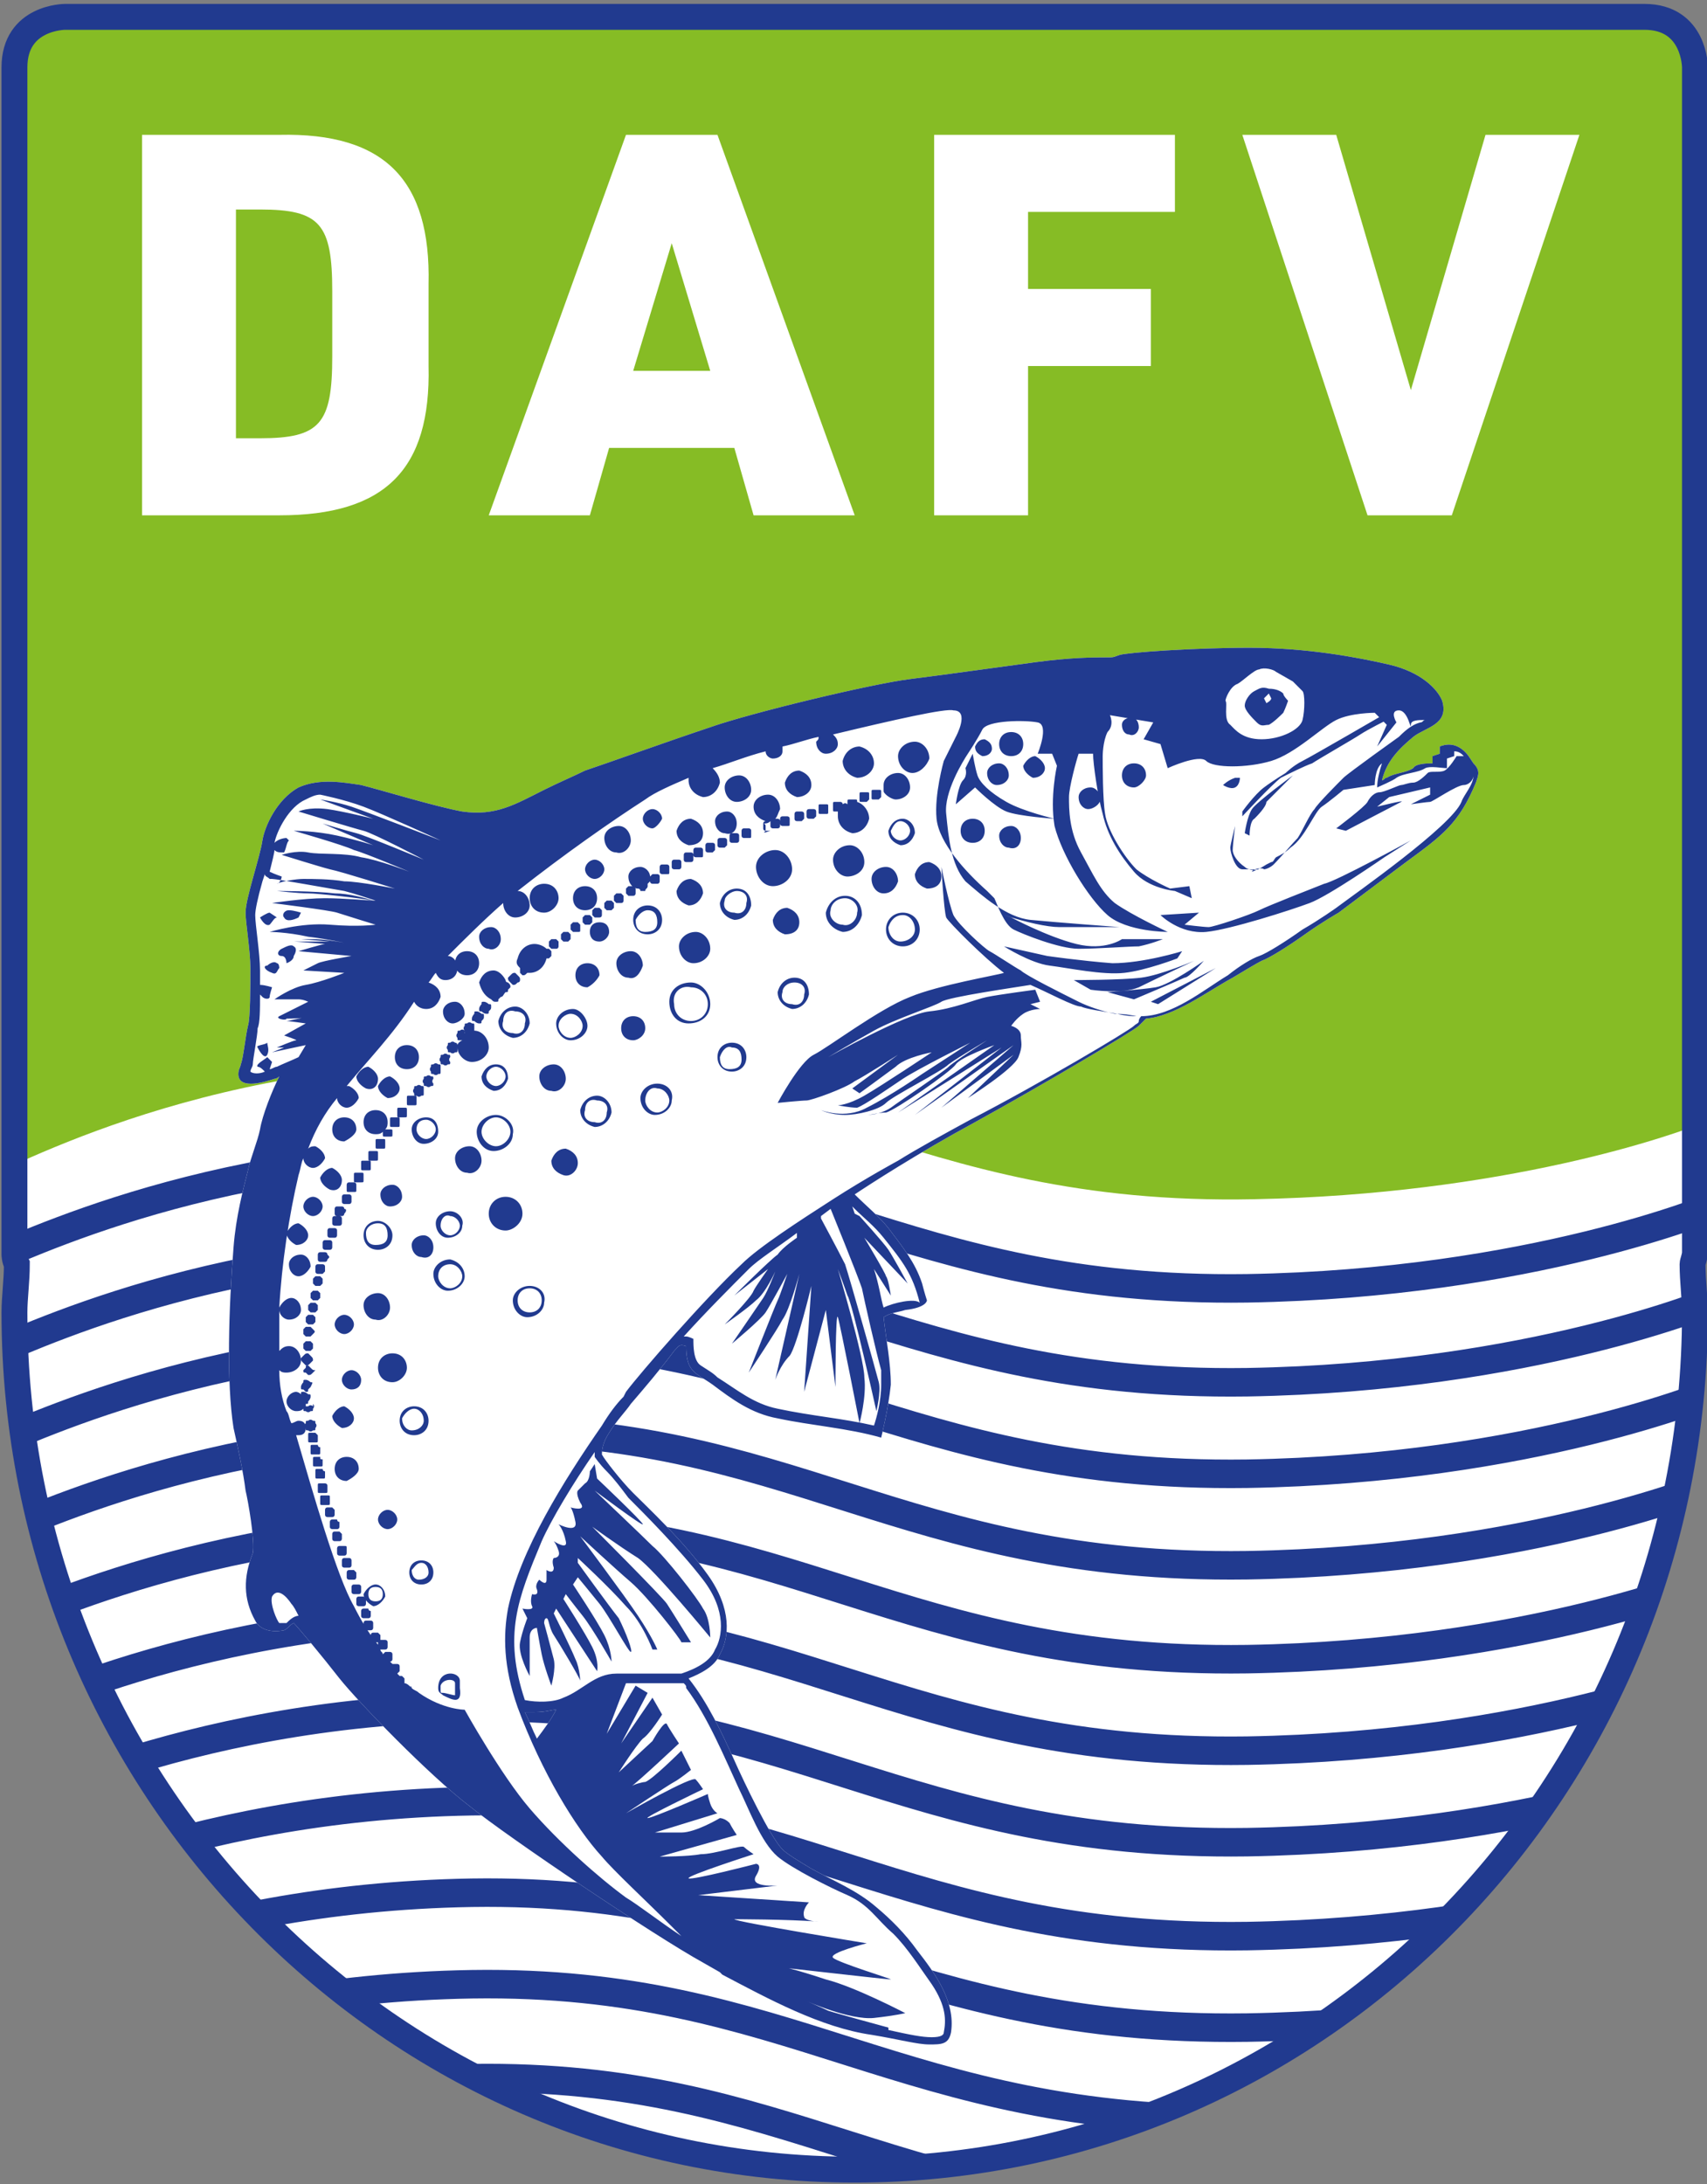 <?xml version="1.0" encoding="utf-8"?>
<!-- Generator: Adobe Illustrator 27.2.0, SVG Export Plug-In . SVG Version: 6.00 Build 0)  -->
<svg version="1.1" id="Ebene_1" xmlns="http://www.w3.org/2000/svg" xmlns:xlink="http://www.w3.org/1999/xlink" x="0px" y="0px"
	 viewBox="0 0 70.9 90.7" style="enable-background:new 0 0 70.9 90.7;" xml:space="preserve">
<rect x="0" y="0" width="70.9" height="90.7" fill="#808080" stroke="none"/>
<style type="text/css">
	.st0{fill:#FFFFFF;}
	.st1{clip-path:url(#SVGID_00000171707040112967057500000005364283419081873808_);fill:none;stroke:#213A8F;stroke-width:1.184;}
	.st2{clip-path:url(#SVGID_00000171707040112967057500000005364283419081873808_);fill:#86BC25;}
	.st3{clip-path:url(#SVGID_00000102510666692412423210000003889056923001578415_);fill:none;stroke:#213A8F;stroke-width:1.075;}
	.st4{fill:#213A8F;}
</style>
<g>
	<path class="st0" d="M70.3,52.5c0-0.1,0.1-0.3,0.1-0.5V2.8c0,0,0-2.1-2.1-2.1H2.7c0,0-2.1,0-2.1,2.1v49.3c0,0,0,0.2,0.1,0.4
		c0,0.7-0.1,1.4-0.1,2c0,19.6,15.6,35.6,34.9,35.6c19.3,0,34.9-15.9,34.9-35.6C70.4,53.9,70.3,53.2,70.3,52.5L70.3,52.5z"/>
	<g>
		<defs>
			<path id="SVGID_1_" d="M70.3,52.5c0-0.1,0.1-0.3,0.1-0.5V2.8c0,0,0-2.1-2.1-2.1H2.7c0,0-2.1,0-2.1,2.1v49.3c0,0,0,0.2,0.1,0.4
				c0,0.7-0.1,1.4-0.1,2c0,19.6,15.6,35.6,34.9,35.6c19.3,0,34.9-15.9,34.9-35.6C70.4,53.9,70.3,53.2,70.3,52.5L70.3,52.5z"/>
		</defs>
		<clipPath id="SVGID_00000038406426626916708810000000469389100772048039_">
			<use xlink:href="#SVGID_1_"  style="overflow:visible;"/>
		</clipPath>
		
			<path style="clip-path:url(#SVGID_00000038406426626916708810000000469389100772048039_);fill:none;stroke:#213A8F;stroke-width:1.184;" d="
			M-1,52.5c0.7,0,8.3-4.4,20.6-4.6c13.3-0.2,17.8,5.8,32.2,5.6c11.8-0.2,19.4-3.4,19.4-3.4 M-1,56.4c0.7,0,8.3-4.4,20.6-4.6
			c13.3-0.2,17.8,5.8,32.2,5.6c11.8-0.2,19.4-3.4,19.4-3.4 M-1,60.2c0.7,0,8.3-4.4,20.6-4.6c13.3-0.2,17.8,5.8,32.2,5.6
			c11.8-0.2,19.4-3.4,19.4-3.4 M-1,64c0.7,0,8.3-4.4,20.6-4.6c13.3-0.2,17.8,5.8,32.2,5.6c11.8-0.2,19.4-3.4,19.4-3.4 M-1,67.9
			c0.7,0,8.3-4.4,20.6-4.6c13.3-0.2,17.8,5.8,32.2,5.6c11.8-0.2,19.4-3.4,19.4-3.4 M-1,71.7c0.7,0,8.3-4.4,20.6-4.6
			c13.3-0.2,17.8,5.8,32.2,5.6c11.8-0.2,19.4-3.4,19.4-3.4 M-1,75.5c0.7,0,8.3-4.4,20.6-4.6c13.3-0.2,17.8,5.8,32.2,5.6
			c11.8-0.2,19.4-3.4,19.4-3.4 M-1,79.4c0.7,0,8.3-4.4,20.6-4.6c13.3-0.2,17.8,5.8,32.2,5.6c11.8-0.2,19.4-3.4,19.4-3.4 M-1,83.2
			c0.7,0,8.3-4.4,20.6-4.6c13.3-0.2,17.8,5.8,32.2,5.6c11.8-0.2,19.4-3.4,19.4-3.4 M-1,87c0.7,0,8.3-4.4,20.6-4.6
			c13.3-0.2,17.8,5.8,32.2,5.6c11.8-0.2,19.4-3.4,19.4-3.4 M-1,90.9c0.7,0,8.3-4.4,20.6-4.6c13.3-0.2,17.8,5.8,32.2,5.6
			c11.8-0.2,19.4-3.4,19.4-3.4"/>
		<path style="clip-path:url(#SVGID_00000038406426626916708810000000469389100772048039_);fill:#86BC25;" d="M-1.4,49.2
			c0.8,0,8.4-4.9,20.9-5.1c13.5-0.3,18.1,6,32.6,5.7c10.3-0.2,17.4-2.6,19.2-3.4c0.3-0.1-0.1-37.7-0.2-47C71.1-1.9,9.3-1.3-3-1
			c-1.4,0,1.6,49.8,1.6,49.8"/>
	</g>
	<g>
		<defs>
			<rect id="SVGID_00000131328898497404513460000000531934320835953596_" width="70.9" height="90.7"/>
		</defs>
		<clipPath id="SVGID_00000163786364477646029990000009559059972812294017_">
			<use xlink:href="#SVGID_00000131328898497404513460000000531934320835953596_"  style="overflow:visible;"/>
		</clipPath>
		
			<path style="clip-path:url(#SVGID_00000163786364477646029990000009559059972812294017_);fill:none;stroke:#213A8F;stroke-width:1.075;" d="
			M70.3,52.5c0-0.1,0.1-0.3,0.1-0.5V2.8c0,0,0-2.1-2.1-2.1H2.7c0,0-2.1,0-2.1,2.1v49.3c0,0,0,0.2,0.1,0.4c0,0.7-0.1,1.4-0.1,2
			c0,19.6,15.6,35.6,34.9,35.6c19.3,0,34.9-15.9,34.9-35.6C70.4,53.9,70.3,53.2,70.3,52.5L70.3,52.5z"/>
	</g>
	<g>
		<path class="st0" d="M5.9,5.6h5.7c4.4-0.1,6.3,1.9,6.2,6.2v3.4c0.1,4.3-1.8,6.2-6.2,6.2H5.9V5.6z M10.8,18.2c2.5,0,3-0.6,3-3.4
			v-2.7c0-2.8-0.5-3.4-3-3.4h-1v9.5H10.8z"/>
	</g>
	<g>
		<path class="st0" d="M25.3,18.6l-0.8,2.8h-4.2l5.7-15.8h3.8l5.7,15.8h-4.2l-0.8-2.8H25.3z M27.9,10.1l-1.6,5.3h3.2L27.9,10.1z"/>
		<path class="st0" d="M38.8,5.6h10v3.2h-6.1v3.2h5.1v3.2h-5.1v6.2h-3.9V5.6z"/>
		<path class="st0" d="M51.6,5.6h3.9l3.1,10.6l3.1-10.6h3.9l-5.3,15.8h-3.5L51.6,5.6z"/>
	</g>
	<path class="st0" d="M23.1,71c-0.2,0.4-0.5,0.8-0.8,1.2c-0.2-0.4-0.3-0.7-0.5-1.1c0.1,0,0.2,0,0.4,0C22.7,71.1,22.9,71,23.1,71
		L23.1,71z M36.7,54.7c0.3-0.2,0.6-0.2,0.9-0.3c0.9-0.1,0.9-0.4,0.9-0.4s-0.1-0.3-0.2-0.7c-0.3-0.9-0.8-1.5-1.4-2.3
		c-0.4-0.5-0.9-0.9-1.4-1.4c0.6-0.4,2.6-1.7,5-3c2.9-1.6,6.6-3.8,6.8-4c0.1-0.1,0.2-0.2,0.3-0.3l0,0c1.2-0.1,2.5-1.1,3.6-1.7
		c0.5-0.3,1-0.6,1.2-0.7c0.3-0.1,1.1-0.6,1.8-1.1c0.7-0.5,1.4-0.9,1.4-0.9s2-1.5,2.8-2.1c1.5-1.1,2.2-1.6,2.9-3.3
		c0.1-0.3,0.2-0.5-0.1-0.8l-0.2-0.3c-0.3-0.4-0.7-0.6-1.2-0.4l0,0.3l-0.3,0.1l0,0.3c-0.2,0-0.7,0-0.8,0.2c-0.3,0.2-0.8,0.2-1.1,0.4
		c-0.1,0-0.1,0.1-0.2,0.1c0.2-0.8,0.7-1.3,1.3-1.8c0.5-0.4,1.5-0.5,1.2-1.5c-0.2-0.5-0.9-1.2-2.2-1.5c-1.3-0.3-3.4-0.7-5.8-0.7
		c-2.4,0-5.1,0.2-5.4,0.3c-0.3,0.1-0.2,0.1-0.6,0.1c-0.5,0-1.4,0-2.9,0.2c-1.5,0.2-3.6,0.5-5.2,0.7c-1.6,0.2-6.6,1.4-8.3,2
		c-1.8,0.6-4.3,1.5-5.2,1.8c-0.4,0.2-1.1,0.5-1.7,0.8c-1.2,0.6-2,1.1-3.4,0.9c-1.1-0.2-3.4-0.9-4.2-1.1c-0.7-0.1-1.7-0.3-2.6,0.1
		c-0.9,0.5-1.4,1.6-1.5,2.2c-0.1,0.7-0.7,2.4-0.7,3c0,0.4,0.2,1.6,0.2,2.3c0,0.7,0,2.1-0.1,2.4c-0.1,0.4-0.2,1.4-0.3,1.6
		c0,0.1-0.1,0.2-0.1,0.4c0,0.7,1.2,0.3,1.5,0.2c0.1,0,0.2-0.1,0.2-0.1c-0.3,0.6-0.7,1.6-0.8,2.2c-0.1,0.5-0.4,1.2-0.5,1.7
		c-0.2,0.8-0.5,1.9-0.6,3.2c-0.2,2.5-0.3,5.6,0,7.5c0.2,0.9,0.4,1.8,0.5,2.6c0.1,0.4,0.4,2.1,0.3,2.6c-0.4,1-0.4,1.9,0.1,2.8
		c0.2,0.4,0.7,0.5,1.2,0.4c0.2-0.1,0.2-0.2,0.4-0.3c0.2,0.2,1.2,1.4,1.9,2.3c0.8,1,3.7,4,5.4,5.3c1.6,1.3,7.7,5.4,9.7,6.5l0.7,0.4
		l0.1,0.1c1.9,1,4.1,2.2,6.2,2.5c1.2,0.2,1.9,0.4,2.4,0.4c0.5,0,0.8,0,0.9-0.5c0.2-1.3-0.7-2.5-1.4-3.4c-0.5-0.7-1.1-1.3-1.7-1.8
		c-0.8-0.7-1.8-1.1-2.7-1.6c-0.5-0.3-1-0.6-1.2-0.8c-0.5-0.5-1.6-2.8-2-3.7c-0.5-1.1-1.1-2.4-1.9-3.4c0.5-0.2,1.1-0.5,1.3-1
		c0.4-0.7,0.5-1.9-0.5-3.3c-1-1.4-2.5-2.8-3.1-3.4c-0.5-0.5-1.2-1.4-1.3-1.6c0-0.3,0.1-0.6,0.3-0.9c0.3-0.5,0.7-0.9,0.9-1.2
		c0.6-0.7,1.2-1.4,1.8-2.2c0.2-0.2,0.2-0.3,0.5-0.2c0,1.1,0.4,1.1,1.1,1.6c0.8,0.6,1.6,1.2,2.7,1.4c1.4,0.3,2.9,0.4,4.3,0.8
		c0,0,0.3-1.2,0.4-2.2C37,56.6,36.8,55.6,36.7,54.7L36.7,54.7z"/>
	<path class="st4" d="M34.8,79.6l-0.9,0C34.3,79.6,34.8,79.6,34.8,79.6L34.8,79.6z M12.8,37.1c0.4,0,2.2,0.2,2.7,0.3
		c-0.3-0.1-1-0.3-1.6-0.3c-0.8-0.1-2.4-0.1-2.4-0.1S12.4,37.1,12.8,37.1L12.8,37.1z M15.5,37.4L15.5,37.4L15.5,37.4L15.5,37.4
		L15.5,37.4z M11.6,40.2c0,0,0-0.2-0.1-0.2c-0.1-0.1-0.3,0-0.4,0.1c-0.2,0-0.1,0.2,0.2,0.3C11.5,40.5,11.5,40.3,11.6,40.2L11.6,40.2
		z M12.2,39.7c0,0,0.2-0.3,0-0.4c-0.1-0.1-0.3,0-0.5,0.1c-0.2,0.1-0.2,0.3,0,0.3c0.2,0,0.2,0.3,0.2,0.3S12.2,39.9,12.2,39.7
		L12.2,39.7z M12.4,38.1l0.1-0.2c0,0-0.3-0.1-0.5-0.1c-0.2,0-0.3,0.2-0.2,0.3C11.9,38.3,12.2,38.2,12.4,38.1L12.4,38.1z M11.1,43.3
		C11.1,43.2,11.1,43.2,11.1,43.3c-0.1,0.1-0.5,0.1-0.4,0.2c0.1,0.2,0.3,0.5,0.4,0.3C11.2,43.6,11.1,43.4,11.1,43.3
		C11.1,43.3,11.1,43.3,11.1,43.3L11.1,43.3z M11.2,37.9c-0.1,0-0.4,0.2-0.4,0.2s0.2,0.4,0.4,0.3c0.1-0.1,0.2-0.3,0.3-0.3
		C11.5,38.1,11.2,37.9,11.2,37.9L11.2,37.9z M15.7,67.8c-0.1,0-0.1,0-0.2,0c-0.1,0-0.1,0.1-0.1,0.1c0,0.1,0,0.1,0,0.2
		c0,0.1,0.1,0.1,0.1,0.1c0.1,0,0.1,0,0.2,0c0.1,0,0.1-0.1,0.1-0.1c0-0.1,0-0.1,0-0.2C15.7,67.8,15.7,67.8,15.7,67.8L15.7,67.8z
		 M15.4,67.3c-0.1,0-0.1,0-0.2,0c-0.1,0-0.1,0.1-0.1,0.1c0,0.1,0,0.1,0,0.2c0,0.1,0.1,0.1,0.1,0.1c0.1,0,0.1,0,0.2,0
		c0.1,0,0.1-0.1,0.1-0.1c0-0.1,0-0.1,0-0.2C15.5,67.4,15.5,67.3,15.4,67.3L15.4,67.3z M15.3,66.8c-0.1,0-0.1,0-0.2,0
		c-0.1,0-0.1,0.1-0.1,0.1c0,0.1,0,0.1,0,0.2c0,0.1,0.1,0.1,0.1,0.1c0.1,0,0.1,0,0.2,0c0.1,0,0.1-0.1,0.1-0.1c0-0.1,0-0.1,0-0.2
		C15.4,66.9,15.3,66.9,15.3,66.8L15.3,66.8z M15.1,66.3c-0.1,0-0.1,0-0.2,0c-0.1,0-0.1,0.1-0.1,0.1c0,0.1,0,0.1,0,0.2
		c0,0.1,0.1,0.1,0.1,0.1c0.1,0,0.1,0,0.2,0c0.1,0,0.1-0.1,0.1-0.1c0-0.1,0-0.1,0-0.2C15.2,66.4,15.1,66.3,15.1,66.3L15.1,66.3z
		 M14.9,65.8c-0.1,0-0.1,0-0.2,0c-0.1,0-0.1,0.1-0.1,0.1c0,0.1,0,0.1,0,0.2s0.1,0.1,0.1,0.1c0.1,0,0.1,0,0.2,0
		c0.1,0,0.1-0.1,0.1-0.1c0-0.1,0-0.1,0-0.2C15,65.8,14.9,65.8,14.9,65.8L14.9,65.8z M14.7,65.2c-0.1,0-0.1,0-0.2,0
		c-0.1,0-0.1,0.1-0.1,0.1c0,0.1,0,0.1,0,0.2c0,0.1,0.1,0.1,0.1,0.1c0.1,0,0.1,0,0.2,0c0.1,0,0.1-0.1,0.1-0.1c0-0.1,0-0.1,0-0.2
		C14.8,65.3,14.7,65.2,14.7,65.2L14.7,65.2z M14.5,64.7c-0.1,0-0.1,0-0.2,0c-0.1,0-0.1,0.1-0.1,0.1c0,0.1,0,0.1,0,0.2
		c0,0.1,0.1,0.1,0.1,0.1c0.1,0,0.1,0,0.2,0c0.1,0,0.1-0.1,0.1-0.1c0-0.1,0-0.1,0-0.2C14.6,64.8,14.6,64.7,14.5,64.7L14.5,64.7z
		 M14.3,64.2c-0.1,0-0.1,0-0.2,0c-0.1,0-0.1,0.1-0.1,0.1c0,0.1,0,0.1,0,0.2c0,0.1,0.1,0.1,0.1,0.1c0.1,0,0.1,0,0.2,0
		c0.1,0,0.1-0.1,0.1-0.1c0-0.1,0-0.1,0-0.2C14.4,64.2,14.4,64.2,14.3,64.2L14.3,64.2z M14.1,63.6c-0.1,0-0.1,0-0.2,0
		c-0.1,0-0.1,0.1-0.1,0.1c0,0.1,0,0.1,0,0.2c0,0.1,0.1,0.1,0.1,0.1c0.1,0,0.1,0,0.2,0c0.1,0,0.1-0.1,0.1-0.1c0-0.1,0-0.1,0-0.2
		C14.2,63.7,14.2,63.7,14.1,63.6L14.1,63.6z M14,63.1c-0.1,0-0.1,0-0.2,0c-0.1,0-0.1,0.1-0.1,0.1c0,0.1,0,0.1,0,0.2
		c0,0.1,0.1,0.1,0.1,0.1c0.1,0,0.1,0,0.2,0c0.1,0,0.1-0.1,0.1-0.1c0-0.1,0-0.1,0-0.2C14,63.2,14,63.1,14,63.1L14,63.1z M13.8,62.6
		c-0.1,0-0.1,0-0.2,0c-0.1,0-0.1,0.1-0.1,0.1c0,0.1,0,0.1,0,0.2c0,0.1,0.1,0.1,0.1,0.1c0.1,0,0.1,0,0.2,0s0.1-0.1,0.1-0.1
		c0,0,0-0.1,0-0.2C13.9,62.7,13.8,62.6,13.8,62.6L13.8,62.6z M13.6,62.1c-0.1,0-0.1,0-0.2,0c-0.1,0-0.1,0-0.1,0.1c0,0.1,0,0.1,0,0.2
		c0,0.1,0,0.1,0.1,0.1c0.1,0,0.1,0,0.2,0c0.1,0,0.1,0,0.1-0.1c0,0,0-0.1,0-0.2C13.7,62.1,13.7,62.1,13.6,62.1L13.6,62.1z M13.5,61.6
		c-0.1,0-0.1,0-0.2,0c-0.1,0-0.1,0-0.1,0.1c0,0.1,0,0.1,0,0.2c0,0.1,0,0.1,0.1,0.1c0,0,0.1,0,0.2,0c0.1,0,0.1,0,0.1-0.1
		c0,0,0-0.1,0-0.2C13.6,61.6,13.5,61.6,13.5,61.6L13.5,61.6z M13.4,61c0,0-0.1,0-0.2,0c-0.1,0-0.1,0-0.1,0.1c0,0,0,0.1,0,0.2
		c0,0.1,0,0.1,0.1,0.1c0,0,0.1,0,0.2,0c0.1,0,0.1,0,0.1-0.1c0,0,0-0.1,0-0.2C13.5,61.1,13.4,61.1,13.4,61L13.4,61z M13.3,60.5
		c0,0-0.1,0-0.2,0c-0.1,0-0.1,0-0.1,0.1c0,0,0,0.1,0,0.2c0,0.1,0,0.1,0.1,0.1c0,0,0.1,0,0.2,0c0.1,0,0.1,0,0.1-0.1c0,0,0-0.1,0-0.2
		C13.3,60.6,13.3,60.6,13.3,60.5L13.3,60.5z M13.2,60c0,0-0.1,0-0.2,0c-0.1,0-0.1,0-0.1,0.1c0,0,0,0.1,0,0.2c0,0.1,0,0.1,0.1,0.1
		c0,0,0.1,0,0.2,0c0.1,0,0.1,0,0.1-0.1c0,0,0-0.1,0-0.2C13.2,60.1,13.2,60,13.2,60L13.2,60z M13.1,59.5c0,0-0.1,0-0.2,0
		c-0.1,0-0.1,0-0.1,0.1c0,0,0,0.1,0,0.2c0,0.1,0,0.1,0.1,0.1c0,0,0.1,0,0.2,0c0.1,0,0.1,0,0.1-0.1c0,0,0-0.1,0-0.2
		C13.2,59.6,13.1,59.5,13.1,59.5L13.1,59.5z M13,59c0,0-0.1-0.1-0.2,0c-0.1,0-0.1,0-0.1,0.1c0,0-0.1,0.1,0,0.2c0,0.1,0,0.1,0.1,0.1
		c0,0,0.1,0.1,0.2,0c0.1,0,0.1,0,0.1-0.1c0,0,0.1-0.1,0-0.2C13.1,59,13.1,59,13,59L13,59z M13,58.4c0,0-0.1-0.1-0.2,0
		c0,0-0.1,0-0.1,0c0,0,0-0.1,0-0.1c0,0,0,0,0,0c0.1,0,0.1,0,0.1-0.1c0,0,0.1-0.1,0.1-0.2c0-0.1,0-0.1-0.1-0.1c0,0-0.1-0.1-0.2-0.1
		c-0.1,0-0.1,0-0.1,0.1c0,0,0,0,0,0c-0.1-0.1-0.2-0.1-0.2-0.1c-0.2,0-0.4,0.2-0.4,0.4c0,0.2,0.2,0.4,0.4,0.4c0.1,0,0.2,0,0.3-0.1
		l0,0c0,0.1,0,0.1,0.1,0.1c0,0,0.1,0.1,0.2,0c0.1,0,0.1,0,0.1-0.1c0,0,0.1-0.1,0-0.2C13,58.5,13,58.4,13,58.4L13,58.4z M12.9,57.4
		c0,0-0.1-0.1-0.2-0.1c-0.1,0-0.1,0-0.1,0.1c0,0-0.1,0.1-0.1,0.2c0,0.1,0,0.1,0.1,0.1c0,0,0.1,0.1,0.1,0.1c0.1,0,0.1,0,0.1-0.1
		c0,0,0.1-0.1,0.1-0.1C13,57.4,13,57.4,12.9,57.4L12.9,57.4z M12.9,56.8c0,0-0.1-0.1-0.1-0.1c-0.1,0-0.1,0-0.1,0.1
		c0,0-0.1,0.1-0.1,0.1c0,0.1,0,0.1,0.1,0.1c0,0,0.1,0.1,0.1,0.1c0.1,0,0.1,0,0.2-0.1c0,0,0.1-0.1,0.1-0.1C13,56.9,13,56.9,12.9,56.8
		L12.9,56.8z M12.9,56.3c0,0-0.1-0.1-0.1-0.1c-0.1,0-0.1,0-0.2,0.1c0,0-0.1,0.1-0.1,0.1c0,0.1,0,0.1,0.1,0.2c0,0,0.1,0.1,0.1,0.1
		c0.1,0,0.1,0,0.2-0.1c0,0,0.1-0.1,0.1-0.1C13,56.4,13,56.4,12.9,56.3L12.9,56.3z M13,55.8c0,0-0.1-0.1-0.1-0.1c-0.1,0-0.1,0-0.2,0
		c0,0-0.1,0.1-0.1,0.1c0,0.1,0,0.1,0,0.2c0,0,0.1,0.1,0.1,0.1s0.1,0,0.2,0c0,0,0.1-0.1,0.1-0.1C13,55.9,13,55.8,13,55.8L13,55.8z
		 M13,55.2c0,0-0.1-0.1-0.1-0.1c-0.1,0-0.1,0-0.2,0c0,0-0.1,0.1-0.1,0.1c0,0.1,0,0.1,0,0.2c0,0,0.1,0.1,0.1,0.1c0.1,0,0.1,0,0.2,0
		c0,0,0.1-0.1,0.1-0.1C13.1,55.3,13.1,55.3,13,55.2L13,55.2z M13.1,54.7c0,0-0.1-0.1-0.1-0.1c-0.1,0-0.1,0-0.2,0
		c0,0-0.1,0.1-0.1,0.1c0,0.1,0,0.1,0,0.2c0,0,0.1,0.1,0.1,0.1c0.1,0,0.1,0,0.2,0c0,0,0.1-0.1,0.1-0.1C13.1,54.8,13.1,54.8,13.1,54.7
		L13.1,54.7z M13.2,54.2c0,0-0.1-0.1-0.1-0.1c-0.1,0-0.1,0-0.2,0c0,0-0.1,0.1-0.1,0.1c0,0.1,0,0.1,0,0.2c0,0,0.1,0.1,0.1,0.1
		c0.1,0,0.1,0,0.2,0c0,0,0.1-0.1,0.1-0.1C13.2,54.3,13.2,54.2,13.2,54.2L13.2,54.2z M13.3,53.7c0,0-0.1-0.1-0.1-0.1s-0.1,0-0.2,0
		c0,0-0.1,0.1-0.1,0.1c0,0.1,0,0.1,0,0.2c0,0,0.1,0.1,0.1,0.1c0.1,0,0.1,0,0.2,0c0,0,0.1-0.1,0.1-0.1C13.3,53.8,13.3,53.7,13.3,53.7
		L13.3,53.7z M13.4,53.1c0,0-0.1-0.1-0.1-0.1c-0.1,0-0.1,0-0.2,0c0,0-0.1,0.1-0.1,0.1s0,0.1,0,0.2c0,0,0.1,0.1,0.1,0.1
		c0.1,0,0.1,0,0.2,0c0,0,0.1-0.1,0.1-0.1C13.4,53.2,13.4,53.2,13.4,53.1L13.4,53.1z M13.5,52.6c0-0.1-0.1-0.1-0.1-0.1
		c-0.1,0-0.1,0-0.2,0c-0.1,0-0.1,0.1-0.1,0.1c0,0.1,0,0.1,0,0.2c0,0.1,0.1,0.1,0.1,0.1c0.1,0,0.1,0,0.2,0c0,0,0.1-0.1,0.1-0.1
		C13.5,52.7,13.5,52.7,13.5,52.6L13.5,52.6z M13.6,52.1c0-0.1-0.1-0.1-0.1-0.1c-0.1,0-0.1,0-0.2,0c-0.1,0-0.1,0.1-0.1,0.1
		c0,0.1,0,0.1,0,0.2c0,0.1,0.1,0.1,0.1,0.1c0.1,0,0.1,0,0.2,0c0.1,0,0.1-0.1,0.1-0.1C13.7,52.2,13.7,52.2,13.6,52.1L13.6,52.1z
		 M13.8,51.6c0-0.1-0.1-0.1-0.1-0.1c-0.1,0-0.1,0-0.2,0c-0.1,0-0.1,0.1-0.1,0.1c0,0.1,0,0.1,0,0.2c0,0.1,0.1,0.1,0.1,0.1
		c0.1,0,0.1,0,0.2,0c0.1,0,0.1-0.1,0.1-0.1C13.8,51.7,13.8,51.7,13.8,51.6L13.8,51.6z M14,51.1c0-0.1-0.1-0.1-0.1-0.1
		c-0.1,0-0.1,0-0.2,0c-0.1,0-0.1,0.1-0.1,0.1c0,0.1,0,0.1,0,0.2c0,0.1,0.1,0.1,0.1,0.1c0.1,0,0.1,0,0.2,0c0.1,0,0.1-0.1,0.1-0.1
		C14,51.2,14,51.2,14,51.1L14,51.1z M14.2,50.6c0-0.1-0.1-0.1-0.1-0.1c-0.1,0-0.1,0-0.2,0c-0.1,0-0.1,0.1-0.1,0.1c0,0.1,0,0.1,0,0.2
		c0,0.1,0.1,0.1,0.1,0.1c0.1,0,0.1,0,0.2,0c0.1,0,0.1-0.1,0.1-0.1C14.2,50.7,14.2,50.7,14.2,50.6L14.2,50.6z M14.3,50.2
		c0-0.1-0.1-0.1-0.1-0.1c-0.1,0-0.1,0-0.2,0c-0.1,0-0.1,0.1-0.1,0.1c0,0.1,0,0.1,0,0.2c0,0.1,0.1,0.1,0.1,0.1c0.1,0,0.1,0,0.2,0
		c0.1,0,0.1-0.1,0.1-0.1C14.4,50.3,14.4,50.2,14.3,50.2L14.3,50.2z M14.6,49.7c0-0.1-0.1-0.1-0.1-0.1c-0.1,0-0.1,0-0.2,0
		c-0.1,0-0.1,0.1-0.1,0.1c0,0.1,0,0.1,0,0.2c0,0.1,0.1,0.1,0.1,0.1c0.1,0,0.1,0,0.2,0c0.1,0,0.1-0.1,0.1-0.1
		C14.6,49.8,14.6,49.8,14.6,49.7L14.6,49.7z M14.8,49.2c0-0.1-0.1-0.1-0.1-0.1s-0.1,0-0.2,0c-0.1,0-0.1,0.1-0.1,0.1
		c0,0.1,0,0.1,0,0.2c0,0.1,0,0.1,0.1,0.1c0.1,0,0.1,0,0.2,0c0.1,0,0.1,0,0.1-0.1C14.8,49.3,14.8,49.3,14.8,49.2L14.8,49.2z
		 M15.1,48.8c0-0.1,0-0.1-0.1-0.1c0,0-0.1,0-0.2,0c-0.1,0-0.1,0-0.1,0.1c0,0,0,0.1,0,0.2c0,0.1,0,0.1,0.1,0.1c0,0,0.1,0,0.2,0
		c0.1,0,0.1,0,0.1-0.1C15.1,48.9,15.1,48.8,15.1,48.8L15.1,48.8z M15.4,48.3c0-0.1,0-0.1-0.1-0.1c0,0-0.1,0-0.2,0
		c-0.1,0-0.1,0-0.1,0.1c0,0,0,0.1,0,0.2c0,0.1,0,0.1,0.1,0.1c0,0,0.1,0,0.2,0c0.1,0,0.1,0,0.1-0.1C15.4,48.4,15.4,48.4,15.4,48.3
		L15.4,48.3z M15.7,47.9c0-0.1,0-0.1-0.1-0.1c0,0-0.1,0-0.2,0c-0.1,0-0.1,0-0.1,0.1c0,0,0,0.1,0,0.2c0,0.1,0,0.1,0.1,0.1
		c0,0,0.1,0,0.2,0c0.1,0,0.1,0,0.1-0.1C15.7,48,15.7,47.9,15.7,47.9L15.7,47.9z M16,47.4c0-0.1,0-0.1-0.1-0.1c0,0-0.1,0-0.2,0
		c-0.1,0-0.1,0-0.1,0.1c0,0,0,0.1,0,0.2c0,0.1,0,0.1,0.1,0.1c0,0,0.1,0,0.2,0c0.1,0,0.1,0,0.1-0.1C16,47.5,16,47.5,16,47.4L16,47.4z
		 M16.3,47c0-0.1,0-0.1-0.1-0.1c0,0-0.1,0-0.2,0c0,0,0,0,0,0c0.1-0.1,0.1-0.2,0.1-0.3c0-0.3-0.2-0.5-0.5-0.5c-0.3,0-0.5,0.2-0.5,0.5
		c0,0.3,0.2,0.5,0.5,0.5c0.1,0,0.2,0,0.3-0.1c0,0,0,0.1,0,0.1c0,0.1,0,0.1,0.1,0.1c0,0,0.1,0,0.2,0c0.1,0,0.1,0,0.1-0.1
		C16.3,47.1,16.3,47,16.3,47L16.3,47z M16.6,46.5c0-0.1,0-0.1-0.1-0.1c0,0-0.1,0-0.2,0c-0.1,0-0.1,0-0.1,0.1c0,0,0,0.1,0,0.2
		c0,0.1,0,0.1,0.1,0.1c0,0,0.1,0,0.2,0c0.1,0,0.1,0,0.1-0.1C16.6,46.6,16.6,46.6,16.6,46.5L16.6,46.5z M16.9,46.1
		c0-0.1,0-0.1-0.1-0.1c0,0-0.1,0-0.2,0c-0.1,0-0.1,0-0.1,0.1c0,0,0,0.1,0,0.2c0,0.1,0,0.1,0.1,0.1c0,0,0.1,0,0.2,0
		c0.1,0,0.1,0,0.1-0.1C16.9,46.2,16.9,46.1,16.9,46.1L16.9,46.1z M17.3,45.6c0-0.1,0-0.1-0.1-0.1c0,0-0.1,0-0.2,0
		c-0.1,0-0.1,0-0.1,0.1c0,0,0,0.1,0,0.2c0,0.1,0,0.1,0.1,0.1c0,0,0.1,0,0.2,0c0.1,0,0.1,0,0.1-0.1C17.3,45.8,17.3,45.7,17.3,45.6
		L17.3,45.6z M17.6,45.2c0-0.1,0-0.1-0.1-0.1c0,0-0.1-0.1-0.2,0c-0.1,0-0.1,0-0.1,0.1c0,0-0.1,0.1,0,0.2c0,0.1,0,0.1,0.1,0.1
		c0,0,0.1,0.1,0.2,0c0.1,0,0.1,0,0.1-0.1C17.6,45.3,17.6,45.3,17.6,45.2L17.6,45.2z M18,44.8c0-0.1,0-0.1-0.1-0.1c0,0-0.1-0.1-0.2,0
		c-0.1,0-0.1,0-0.1,0.1c0,0-0.1,0.1,0,0.2c0,0.1,0,0.1,0.1,0.1c0,0,0.1,0.1,0.2,0c0.1,0,0.1,0,0.1-0.1C17.9,44.9,18,44.8,18,44.8
		L18,44.8z M18.3,44.3c0-0.1,0-0.1-0.1-0.1c0,0-0.1-0.1-0.2,0c-0.1,0-0.1,0-0.1,0.1c0,0-0.1,0.1,0,0.2c0,0.1,0,0.1,0.1,0.1
		c0,0,0.1,0.1,0.2,0c0.1,0,0.1,0,0.1-0.1C18.3,44.4,18.3,44.4,18.3,44.3L18.3,44.3z M18.7,43.9c0-0.1,0-0.1-0.1-0.1
		c0,0-0.1-0.1-0.2,0c-0.1,0-0.1,0-0.1,0.1c0,0-0.1,0.1,0,0.2c0,0.1,0,0.1,0.1,0.1c0,0,0.1,0.1,0.2,0c0.1,0,0.1,0,0.1-0.1
		C18.6,44,18.7,43.9,18.7,43.9L18.7,43.9z M19,43.4c0,0,0-0.1-0.1-0.1c0,0-0.1-0.1-0.2,0c-0.1,0-0.1,0-0.1,0.1c0,0-0.1,0.1,0,0.2
		c0,0.1,0,0.1,0.1,0.1c0,0,0.1,0.1,0.2,0c0.1,0,0.1,0,0.1-0.1c0,0,0,0,0-0.1c0,0.3,0.3,0.6,0.6,0.6c0.4,0,0.7-0.3,0.7-0.6
		c0-0.4-0.3-0.7-0.6-0.7c-0.1,0-0.3,0-0.4,0.1c0,0,0,0,0-0.1c0,0-0.1-0.1-0.2,0c-0.1,0-0.1,0-0.1,0.1c0,0-0.1,0.1,0,0.2
		c0,0.1,0,0.1,0.1,0.1c0,0,0,0,0.1,0C19,43.3,19,43.4,19,43.4L19,43.4z M19.7,42.6c0-0.1,0-0.1-0.1-0.1c0,0-0.1-0.1-0.2,0
		c-0.1,0-0.1,0-0.1,0.1c0,0-0.1,0.1,0,0.2c0,0.1,0,0.1,0.1,0.1c0,0,0.1,0.1,0.2,0c0.1,0,0.1,0,0.1-0.1
		C19.7,42.7,19.7,42.7,19.7,42.6L19.7,42.6z M20.1,42.2c0-0.1,0-0.1-0.1-0.1c0,0-0.1-0.1-0.2-0.1c-0.1,0-0.1,0-0.1,0.1
		c0,0-0.1,0.1-0.1,0.2c0,0.1,0,0.1,0.1,0.1c0,0,0.1,0.1,0.2,0.1c0.1,0,0.1,0,0.1-0.1C20.1,42.3,20.1,42.3,20.1,42.2L20.1,42.2z
		 M20.4,41.8c0-0.1,0-0.1-0.1-0.1c0,0-0.1-0.1-0.2-0.1c-0.1,0-0.1,0-0.1,0.1c0,0-0.1,0.1-0.1,0.2c0,0.1,0,0.1,0.1,0.1
		c0,0,0.1,0.1,0.2,0.1c0.1,0,0.1,0,0.1-0.1C20.4,41.9,20.4,41.9,20.4,41.8L20.4,41.8z M20.4,41.5C20.4,41.5,20.4,41.6,20.4,41.5
		c0.1,0.1,0.1,0.1,0.2,0.1c0.1,0,0.1,0,0.1-0.1c0,0,0.1-0.1,0.1-0.1c0.1,0,0.1-0.1,0.2-0.2c0.1,0,0.1,0,0.1-0.1c0,0,0.1-0.1,0.1-0.1
		c0-0.1,0-0.1-0.1-0.2c0,0-0.1,0-0.1-0.1c-0.1-0.2-0.3-0.4-0.5-0.4c-0.3,0-0.5,0.2-0.6,0.5C20,41.2,20.2,41.4,20.4,41.5L20.4,41.5z
		 M21.6,40.7c0-0.1,0-0.1-0.1-0.2c0,0-0.1-0.1-0.1-0.1c-0.1,0-0.1,0-0.2,0.1c0,0-0.1,0.1-0.1,0.1c0,0.1,0,0.1,0.1,0.2
		c0,0,0.1,0.1,0.1,0.1c0.1,0,0.1,0,0.2-0.1C21.6,40.8,21.6,40.7,21.6,40.7L21.6,40.7z M21.6,40.2C21.6,40.3,21.6,40.3,21.6,40.2
		c0,0.1,0,0.2,0,0.2c0,0,0.1,0.1,0.1,0.1c0.1,0,0.1,0,0.2-0.1c0,0,0,0,0,0c0,0,0,0,0.1,0c0.3,0,0.6-0.2,0.7-0.6l0,0c0,0,0,0,0.1,0
		c0,0,0.1-0.1,0.1-0.1c0-0.1,0-0.1,0-0.2c0,0-0.1-0.1-0.1-0.1c0,0-0.1,0-0.1,0c-0.1-0.1-0.3-0.2-0.5-0.2c-0.3,0-0.6,0.2-0.7,0.6
		C21.4,40,21.5,40.1,21.6,40.2L21.6,40.2z M23.2,39.3c0-0.1,0-0.1,0-0.2c0,0-0.1-0.1-0.1-0.1c-0.1,0-0.1,0-0.2,0
		c0,0-0.1,0.1-0.1,0.1c0,0.1,0,0.1,0,0.2c0,0,0.1,0.1,0.1,0.1c0.1,0,0.1,0,0.2,0C23.2,39.4,23.2,39.3,23.2,39.3L23.2,39.3z M23.7,39
		c0-0.1,0-0.1,0-0.2c0,0-0.1-0.1-0.1-0.1c-0.1,0-0.1,0-0.2,0c0,0-0.1,0.1-0.1,0.1c0,0.1,0,0.1,0,0.2c0,0,0.1,0.1,0.1,0.1
		c0.1,0,0.1,0,0.2,0C23.6,39.1,23.7,39,23.7,39L23.7,39z M24.1,38.6c0-0.1,0-0.1,0-0.2c0,0-0.1-0.1-0.1-0.1c-0.1,0-0.1,0-0.2,0
		c0,0-0.1,0.1-0.1,0.1c0,0.1,0,0.1,0,0.2c0,0,0.1,0.1,0.1,0.1c0.1,0,0.1,0,0.2,0S24.1,38.7,24.1,38.6L24.1,38.6z M24.6,38.3
		c0-0.1,0-0.1,0-0.2c0,0-0.1-0.1-0.1-0.1c-0.1,0-0.1,0-0.2,0c0,0-0.1,0.1-0.1,0.1c0,0.1,0,0.1,0,0.2c0,0,0.1,0.1,0.1,0.1
		c0.1,0,0.1,0,0.2,0C24.5,38.4,24.5,38.4,24.6,38.3L24.6,38.3z M25,38c0-0.1,0-0.1,0-0.2c0,0-0.1-0.1-0.1-0.1c-0.1,0-0.1,0-0.2,0
		c0,0-0.1,0.1-0.1,0.1c0,0.1,0,0.1,0,0.2c0,0,0.1,0.1,0.1,0.1c0.1,0,0.1,0,0.2,0C25,38.1,25,38,25,38L25,38z M25.5,37.7
		c0-0.1,0-0.1,0-0.2c0,0-0.1-0.1-0.1-0.1c-0.1,0-0.1,0-0.2,0c0,0-0.1,0.1-0.1,0.1c0,0.1,0,0.1,0,0.2c0,0,0.1,0.1,0.1,0.1
		c0.1,0,0.1,0,0.2,0C25.4,37.8,25.5,37.7,25.5,37.7L25.5,37.7z M25.9,37.4c0-0.1,0-0.1,0-0.2c0,0-0.1-0.1-0.1-0.1
		c-0.1,0-0.1,0-0.2,0c0,0-0.1,0.1-0.1,0.1c0,0.1,0,0.1,0,0.2c0,0,0.1,0.1,0.1,0.1c0.1,0,0.1,0,0.2,0C25.9,37.5,25.9,37.4,25.9,37.4
		L25.9,37.4z M26.4,37.1c0-0.1,0-0.1,0-0.2c0,0-0.1-0.1-0.1-0.1c-0.1,0-0.1,0-0.2,0c0,0-0.1,0.1-0.1,0.1c0,0.1,0,0.1,0,0.2
		c0,0,0.1,0.1,0.1,0.1c0.1,0,0.1,0,0.2,0C26.4,37.2,26.4,37.1,26.4,37.1L26.4,37.1z M26.9,36.8c0,0,0-0.1,0-0.1c0,0,0.1-0.1,0.1-0.1
		c0,0.1,0.1,0.1,0.1,0.1c0.1,0,0.1,0,0.2,0c0.1,0,0.1-0.1,0.1-0.1c0-0.1,0-0.1,0-0.2c0-0.1-0.1-0.1-0.1-0.1c-0.1,0-0.1,0-0.2,0
		c0,0,0,0-0.1,0.1c0-0.2-0.2-0.4-0.4-0.4c-0.3,0-0.5,0.2-0.5,0.4c0,0.3,0.2,0.5,0.4,0.5c0.1,0,0.1,0.1,0.1,0.1c0.1,0,0.1,0,0.2,0
		C26.8,36.9,26.9,36.9,26.9,36.8L26.9,36.8z M27.8,36.2c0-0.1,0-0.1,0-0.2c0-0.1-0.1-0.1-0.1-0.1c-0.1,0-0.1,0-0.2,0
		c-0.1,0-0.1,0.1-0.1,0.1c0,0.1,0,0.1,0,0.2c0,0.1,0.1,0.1,0.1,0.1c0.1,0,0.1,0,0.2,0C27.8,36.3,27.8,36.3,27.8,36.2L27.8,36.2z
		 M28.3,36c0-0.1,0-0.1,0-0.2c0-0.1-0.1-0.1-0.1-0.1c-0.1,0-0.1,0-0.2,0s-0.1,0.1-0.1,0.1c0,0.1,0,0.1,0,0.2c0,0.1,0.1,0.1,0.1,0.1
		c0.1,0,0.1,0,0.2,0C28.3,36.1,28.3,36,28.3,36L28.3,36z M28.8,35.7c0-0.1,0-0.1,0-0.2s-0.1-0.1-0.1-0.1c-0.1,0-0.1,0-0.2,0
		c-0.1,0-0.1,0.1-0.1,0.1c0,0.1,0,0.1,0,0.2c0,0.1,0.1,0.1,0.1,0.1c0.1,0,0.1,0,0.2,0C28.7,35.8,28.8,35.8,28.8,35.7L28.8,35.7z
		 M29.2,35.5c0-0.1,0-0.1,0-0.2c0-0.1-0.1-0.1-0.1-0.1c-0.1,0-0.1,0-0.2,0c-0.1,0-0.1,0.1-0.1,0.1c0,0.1,0,0.1,0,0.2
		c0,0.1,0.1,0.1,0.1,0.1c0.1,0,0.1,0,0.2,0C29.2,35.6,29.2,35.6,29.2,35.5L29.2,35.5z M29.7,35.3c0-0.1,0-0.1,0-0.2
		c0-0.1-0.1-0.1-0.1-0.1c-0.1,0-0.1,0-0.2,0c-0.1,0-0.1,0.1-0.1,0.1c0,0.1,0,0.1,0,0.2c0,0.1,0.1,0.1,0.1,0.1c0.1,0,0.1,0,0.2,0
		C29.6,35.4,29.7,35.3,29.7,35.3L29.7,35.3z M30.2,35.1c0-0.1,0-0.1,0-0.2c0-0.1-0.1-0.1-0.1-0.1c-0.1,0-0.1,0-0.2,0
		c-0.1,0-0.1,0.1-0.1,0.1c0,0.1,0,0.1,0,0.2c0,0.1,0.1,0.1,0.1,0.1c0.1,0,0.1,0,0.2,0C30.1,35.2,30.2,35.1,30.2,35.1L30.2,35.1z
		 M30.7,34.9c0-0.1,0-0.1,0-0.2c0-0.1-0.1-0.1-0.1-0.1c-0.1,0-0.1,0-0.2,0c-0.1,0-0.1,0.1-0.1,0.1c0,0.1,0,0.1,0,0.2
		c0,0.1,0.1,0.1,0.1,0.1c0.1,0,0.1,0,0.2,0C30.6,35,30.7,35,30.7,34.9L30.7,34.9z M31.2,34.7c0-0.1,0-0.1,0-0.2
		c0-0.1-0.1-0.1-0.1-0.1c-0.1,0-0.1,0-0.2,0c-0.1,0-0.1,0.1-0.1,0.1c0,0.1,0,0.1,0,0.2c0,0.1,0.1,0.1,0.1,0.1c0.1,0,0.1,0,0.2,0
		C31.2,34.8,31.2,34.8,31.2,34.7L31.2,34.7z M31.8,34.5c0-0.1,0-0.1,0-0.2c0-0.1-0.1-0.1-0.1-0.1c0.1,0,0.2,0,0.3-0.1
		c0,0.1,0,0.1,0,0.2c0,0.1,0.1,0.1,0.1,0.1c0.1,0,0.1,0,0.2,0c0.1,0,0.1-0.1,0.1-0.1c0-0.1,0-0.1,0-0.2c0-0.1-0.1-0.1-0.1-0.1
		c0,0-0.1,0-0.1,0c0.1-0.1,0.1-0.2,0.2-0.4c0-0.3-0.2-0.6-0.5-0.6c-0.3,0-0.6,0.2-0.6,0.5c0,0.3,0.2,0.5,0.5,0.6
		c-0.1,0-0.1,0.1-0.1,0.1c0,0.1,0,0.1,0,0.2c0,0.1,0.1,0.1,0.1,0.1c0.1,0,0.1,0,0.2,0C31.7,34.6,31.7,34.6,31.8,34.5L31.8,34.5z
		 M32.8,34.2c0-0.1,0-0.1,0-0.2c0-0.1-0.1-0.1-0.1-0.1c-0.1,0-0.1,0-0.2,0c-0.1,0-0.1,0.1-0.1,0.1s0,0.1,0,0.2
		c0,0.1,0.1,0.1,0.1,0.1c0,0,0.1,0,0.2,0C32.8,34.3,32.8,34.3,32.8,34.2L32.8,34.2z M33.4,34c0-0.1,0-0.1,0-0.2
		c0-0.1-0.1-0.1-0.1-0.1c-0.1,0-0.1,0-0.2,0c-0.1,0-0.1,0.1-0.1,0.1c0,0.1,0,0.1,0,0.2c0,0.1,0.1,0.1,0.1,0.1c0,0,0.1,0,0.2,0
		C33.3,34.1,33.3,34.1,33.4,34L33.4,34z M33.9,33.9c0-0.1,0-0.1,0-0.2c0-0.1-0.1-0.1-0.1-0.1c-0.1,0-0.1,0-0.2,0
		c-0.1,0-0.1,0.1-0.1,0.1c0,0.1,0,0.1,0,0.2c0,0.1,0.1,0.1,0.1,0.1c0,0,0.1,0,0.2,0C33.8,34,33.9,33.9,33.9,33.9L33.9,33.9z
		 M34.4,33.7c0-0.1,0-0.1,0-0.2c0-0.1,0-0.1-0.1-0.1c-0.1,0-0.1,0-0.2,0c-0.1,0-0.1,0-0.1,0.1c0,0.1,0,0.1,0,0.2
		c0,0.1,0,0.1,0.1,0.1c0,0,0.1,0,0.2,0C34.4,33.8,34.4,33.8,34.4,33.7L34.4,33.7z M35,33.4c0-0.1-0.1-0.1-0.1-0.1
		c-0.1,0-0.1,0-0.2,0c-0.1,0-0.1,0-0.1,0.1c0,0.1,0,0.1,0,0.2c0,0.1,0,0.1,0.1,0.1c0,0,0.1,0,0.1,0c0,0.1,0,0.1,0,0.2
		c0,0.3,0.2,0.6,0.6,0.7c0.3,0,0.6-0.2,0.7-0.6c0-0.3-0.2-0.6-0.5-0.7c0-0.1,0-0.1-0.1-0.1c-0.1,0-0.1,0-0.2,0c-0.1,0-0.1,0-0.1,0.1
		c0,0,0,0.1,0,0.1C35.1,33.3,35,33.4,35,33.4L35,33.4z M36.1,33.2c0-0.1,0-0.1,0-0.2c0-0.1,0-0.1-0.1-0.1c-0.1,0-0.1,0-0.2,0
		c-0.1,0-0.1,0-0.1,0.1c0,0.1,0,0.1,0,0.2c0,0.1,0,0.1,0.1,0.1c0,0,0.1,0,0.2,0C36,33.3,36,33.3,36.1,33.2L36.1,33.2z M36.6,33.1
		c0-0.1,0-0.1,0-0.2c0-0.1,0-0.1-0.1-0.1c-0.1,0-0.1,0-0.2,0c-0.1,0-0.1,0-0.1,0.1c0,0.1,0,0.1,0,0.2c0,0.1,0,0.1,0.1,0.1
		c0,0,0.1,0,0.2,0C36.5,33.2,36.6,33.1,36.6,33.1L36.6,33.1z M36.7,32.8C36.7,32.9,36.7,32.9,36.7,32.8c0,0.1,0,0.1,0.1,0.2
		c0.1,0.1,0.3,0.2,0.4,0.2c0.3,0,0.6-0.2,0.6-0.5c0-0.3-0.2-0.6-0.5-0.6c-0.3,0-0.6,0.2-0.6,0.5C36.7,32.7,36.7,32.8,36.7,32.8
		L36.7,32.8z M47.3,30.2c0-0.2-0.1-0.4-0.3-0.4c-0.2,0-0.4,0.1-0.4,0.3c0,0.2,0.1,0.4,0.3,0.4C47.1,30.6,47.3,30.4,47.3,30.2
		L47.3,30.2z M16.2,54.3c0-0.3-0.2-0.6-0.5-0.6c-0.3,0-0.6,0.2-0.6,0.5c0,0.3,0.2,0.6,0.5,0.6C15.9,54.9,16.2,54.6,16.2,54.3
		L16.2,54.3z M14.7,55c0-0.2-0.2-0.4-0.4-0.4c-0.2,0-0.4,0.2-0.4,0.4c0,0.2,0.2,0.4,0.4,0.4C14.5,55.4,14.7,55.2,14.7,55L14.7,55z
		 M16.9,56.8c0-0.3-0.2-0.6-0.6-0.6c-0.3,0-0.6,0.2-0.6,0.6c0,0.3,0.2,0.6,0.6,0.6C16.6,57.4,16.9,57.1,16.9,56.8L16.9,56.8z
		 M15,57.3c0-0.2-0.2-0.4-0.4-0.4c-0.2,0-0.4,0.2-0.4,0.4c0,0.2,0.2,0.4,0.4,0.4C14.8,57.7,15,57.6,15,57.3L15,57.3z M14.7,58.9
		c0-0.2-0.2-0.4-0.4-0.5c-0.2,0-0.4,0.2-0.5,0.4c0,0.2,0.2,0.4,0.4,0.5C14.5,59.3,14.7,59.1,14.7,58.9L14.7,58.9z M14.9,61
		c0-0.3-0.2-0.5-0.5-0.5c-0.3,0-0.5,0.2-0.5,0.5c0,0.3,0.2,0.5,0.5,0.5C14.6,61.4,14.9,61.2,14.9,61L14.9,61z M16.5,63.1
		c0-0.2-0.2-0.4-0.4-0.4c-0.2,0-0.4,0.2-0.4,0.4c0,0.2,0.2,0.4,0.4,0.4C16.3,63.5,16.5,63.3,16.5,63.1L16.5,63.1z M26.7,40.1
		c0-0.3-0.2-0.6-0.5-0.6c-0.3,0-0.6,0.2-0.6,0.5c0,0.3,0.2,0.6,0.5,0.6C26.4,40.7,26.6,40.4,26.7,40.1L26.7,40.1z M24.9,40.5
		c0-0.3-0.2-0.5-0.5-0.5c-0.3,0-0.5,0.2-0.5,0.5c0,0.3,0.2,0.5,0.5,0.5C24.6,40.9,24.8,40.7,24.9,40.5L24.9,40.5z M26.8,42.7
		c0-0.3-0.2-0.5-0.5-0.5c-0.3,0-0.5,0.2-0.5,0.5c0,0.3,0.2,0.5,0.5,0.5C26.5,43.2,26.8,43,26.8,42.7L26.8,42.7z M23.5,44.8
		c0-0.3-0.2-0.6-0.5-0.6c-0.3,0-0.6,0.2-0.6,0.5c0,0.3,0.2,0.6,0.5,0.6C23.2,45.4,23.5,45.1,23.5,44.8L23.5,44.8z M20,48.2
		c0-0.3-0.2-0.6-0.5-0.6c-0.3,0-0.6,0.2-0.6,0.5c0,0.3,0.2,0.6,0.5,0.6C19.7,48.8,20,48.5,20,48.2L20,48.2z M24,48.3
		c0-0.3-0.2-0.5-0.5-0.6c-0.3,0-0.5,0.2-0.6,0.5c0,0.3,0.2,0.5,0.5,0.6S24,48.6,24,48.3L24,48.3z M21.7,50.4c0-0.4-0.3-0.7-0.7-0.7
		c-0.4,0-0.7,0.3-0.7,0.7c0,0.4,0.3,0.7,0.7,0.7C21.3,51.1,21.7,50.8,21.7,50.4L21.7,50.4z M18,51.8c0-0.3-0.2-0.5-0.4-0.5
		c-0.3,0-0.5,0.2-0.5,0.4c0,0.3,0.2,0.5,0.4,0.5C17.8,52.3,18,52.1,18,51.8L18,51.8z M16.7,49.7c0-0.3-0.2-0.5-0.4-0.5
		c-0.3,0-0.5,0.2-0.5,0.4c0,0.3,0.2,0.5,0.4,0.5C16.5,50.1,16.7,49.9,16.7,49.7L16.7,49.7z M25.3,38.7c0-0.2-0.1-0.4-0.4-0.4
		c-0.2,0-0.4,0.1-0.4,0.4c0,0.2,0.1,0.4,0.4,0.4C25.1,39.1,25.3,38.9,25.3,38.7L25.3,38.7z M19.3,42.1c0-0.3-0.2-0.5-0.4-0.5
		c-0.3,0-0.5,0.2-0.5,0.4c0,0.3,0.2,0.5,0.4,0.5C19,42.5,19.3,42.3,19.3,42.1L19.3,42.1z M19.9,40c0-0.3-0.2-0.5-0.5-0.5
		c-0.3,0-0.5,0.2-0.5,0.5c0,0.3,0.2,0.5,0.5,0.5C19.7,40.5,19.9,40.3,19.9,40L19.9,40z M20.8,39c0-0.3-0.2-0.5-0.4-0.5
		c-0.3,0-0.5,0.2-0.5,0.4c0,0.3,0.2,0.5,0.4,0.5C20.5,39.5,20.8,39.3,20.8,39L20.8,39z M14.2,49c0-0.2-0.2-0.4-0.4-0.5
		c-0.2,0-0.4,0.2-0.5,0.4c0,0.2,0.2,0.4,0.4,0.5C14,49.5,14.2,49.3,14.2,49L14.2,49z M13.4,50.1c0-0.2-0.2-0.4-0.4-0.4
		c-0.2,0-0.4,0.2-0.4,0.4c0,0.2,0.2,0.4,0.4,0.4C13.2,50.5,13.4,50.3,13.4,50.1L13.4,50.1z M12.8,51.3c0-0.2-0.2-0.4-0.4-0.5
		c-0.2,0-0.4,0.2-0.5,0.4c0,0.2,0.2,0.4,0.4,0.5C12.6,51.7,12.8,51.5,12.8,51.3L12.8,51.3z M12.9,52.6c0-0.3-0.2-0.5-0.4-0.5
		c-0.3,0-0.5,0.2-0.5,0.4c0,0.3,0.2,0.5,0.4,0.5C12.6,53,12.8,52.8,12.9,52.6L12.9,52.6z M14.8,46.9c0-0.3-0.2-0.5-0.5-0.5
		c-0.3,0-0.5,0.2-0.5,0.5c0,0.3,0.2,0.5,0.5,0.5C14.5,47.3,14.8,47.1,14.8,46.9L14.8,46.9z M15.7,44.8c0-0.2-0.2-0.4-0.4-0.5
		c-0.2,0-0.4,0.2-0.5,0.4c0,0.2,0.2,0.4,0.4,0.5C15.5,45.3,15.7,45.1,15.7,44.8L15.7,44.8z M16.6,45.2c0-0.2-0.2-0.4-0.4-0.5
		c-0.2,0-0.4,0.2-0.5,0.4c0,0.2,0.2,0.4,0.4,0.5C16.4,45.6,16.6,45.4,16.6,45.2L16.6,45.2z M17.4,43.9c0-0.3-0.2-0.5-0.5-0.5
		c-0.3,0-0.5,0.2-0.5,0.5c0,0.3,0.2,0.5,0.5,0.5C17.2,44.4,17.4,44.2,17.4,43.9L17.4,43.9z M47.6,32.2c0-0.3-0.2-0.5-0.5-0.5
		c-0.3,0-0.5,0.2-0.5,0.5c0,0.3,0.2,0.5,0.5,0.5C47.3,32.7,47.6,32.4,47.6,32.2L47.6,32.2z M45.7,33.2c0-0.3-0.2-0.5-0.4-0.5
		c-0.3,0-0.5,0.2-0.5,0.4c0,0.3,0.2,0.5,0.4,0.5C45.4,33.6,45.7,33.4,45.7,33.2L45.7,33.2z M43.4,31.9c0-0.2-0.2-0.4-0.4-0.5
		c-0.2,0-0.4,0.2-0.5,0.4c0,0.2,0.2,0.4,0.4,0.5C43.2,32.3,43.4,32.1,43.4,31.9L43.4,31.9z M42.5,30.9c0-0.3-0.2-0.5-0.5-0.5
		c-0.3,0-0.5,0.2-0.5,0.5c0,0.3,0.2,0.5,0.5,0.5C42.3,31.4,42.5,31.2,42.5,30.9L42.5,30.9z M41.9,32.2c0-0.3-0.2-0.5-0.4-0.5
		c-0.3,0-0.5,0.2-0.5,0.4c0,0.3,0.2,0.5,0.4,0.5C41.7,32.6,41.9,32.4,41.9,32.2L41.9,32.2z M42.4,34.8c0-0.3-0.2-0.5-0.4-0.5
		c-0.3,0-0.5,0.2-0.5,0.4c0,0.3,0.2,0.5,0.4,0.5C42.2,35.3,42.4,35.1,42.4,34.8L42.4,34.8z M40.9,34.5c0-0.3-0.2-0.5-0.5-0.5
		c-0.3,0-0.5,0.2-0.5,0.5c0,0.3,0.2,0.5,0.5,0.5S40.9,34.8,40.9,34.5L40.9,34.5z M26.2,34.9c0-0.3-0.2-0.6-0.5-0.6
		c-0.3,0-0.6,0.2-0.6,0.5c0,0.3,0.2,0.6,0.5,0.6C25.9,35.5,26.2,35.2,26.2,34.9L26.2,34.9z M27.5,34c0-0.2-0.2-0.4-0.4-0.4
		c-0.2,0-0.4,0.2-0.4,0.4c0,0.2,0.2,0.4,0.4,0.4C27.2,34.4,27.4,34.2,27.5,34L27.5,34z M29.2,34.6c0-0.3-0.2-0.5-0.5-0.6
		c-0.3,0-0.5,0.2-0.6,0.5c0,0.3,0.2,0.5,0.5,0.6C29,35.1,29.2,34.9,29.2,34.6L29.2,34.6z M30.6,34.2c0-0.3-0.2-0.5-0.4-0.5
		c-0.3,0-0.5,0.2-0.5,0.4c0,0.3,0.2,0.5,0.4,0.5C30.4,34.7,30.6,34.5,30.6,34.2L30.6,34.2z M31.2,32.8c0-0.3-0.2-0.6-0.5-0.6
		c-0.3,0-0.6,0.2-0.6,0.5c0,0.3,0.2,0.6,0.5,0.6C30.9,33.3,31.2,33.1,31.2,32.8L31.2,32.8z M33.7,32.6c0-0.3-0.2-0.5-0.5-0.6
		c-0.3,0-0.5,0.2-0.6,0.5c0,0.3,0.2,0.5,0.5,0.6C33.4,33.1,33.7,32.9,33.7,32.6L33.7,32.6z M36.3,31.7c0-0.3-0.2-0.6-0.6-0.7
		c-0.3,0-0.6,0.2-0.7,0.6c0,0.3,0.2,0.6,0.6,0.7C36,32.3,36.3,32,36.3,31.7L36.3,31.7z M38.6,31.5c0-0.4-0.3-0.7-0.6-0.7
		c-0.4,0-0.7,0.3-0.7,0.6c0,0.4,0.3,0.7,0.6,0.7C38.2,32.1,38.5,31.8,38.6,31.5L38.6,31.5z M23.2,37.3c0-0.3-0.2-0.6-0.6-0.6
		c-0.3,0-0.6,0.2-0.6,0.6c0,0.3,0.2,0.6,0.6,0.6C22.9,37.9,23.2,37.6,23.2,37.3L23.2,37.3z M24.8,37.3c0-0.3-0.2-0.5-0.5-0.5
		c-0.3,0-0.5,0.2-0.5,0.5c0,0.3,0.2,0.5,0.5,0.5C24.6,37.8,24.8,37.6,24.8,37.3L24.8,37.3z M25.1,36.1c0-0.2-0.2-0.4-0.4-0.4
		c-0.2,0-0.4,0.2-0.4,0.4c0,0.2,0.2,0.4,0.4,0.4C24.9,36.5,25.1,36.3,25.1,36.1L25.1,36.1z M41.2,31.1c0-0.2-0.1-0.3-0.3-0.4
		c-0.2,0-0.3,0.1-0.4,0.3c0,0.2,0.1,0.3,0.3,0.4C41.1,31.4,41.2,31.2,41.2,31.1L41.2,31.1z M39.1,36.4c0-0.3-0.2-0.5-0.5-0.6
		c-0.3,0-0.5,0.2-0.6,0.5c0,0.3,0.2,0.5,0.5,0.6C38.9,36.9,39.1,36.7,39.1,36.4L39.1,36.4z M37.3,36.6c0-0.3-0.2-0.6-0.5-0.6
		c-0.3,0-0.6,0.2-0.6,0.5c0,0.3,0.2,0.6,0.5,0.6C37,37.1,37.2,36.9,37.3,36.6L37.3,36.6z M35.9,35.8c0-0.4-0.3-0.7-0.6-0.7
		c-0.4,0-0.7,0.3-0.7,0.6c0,0.4,0.3,0.7,0.6,0.7C35.5,36.4,35.9,36.2,35.9,35.8L35.9,35.8z M32.9,36.1c0-0.4-0.3-0.8-0.7-0.8
		c-0.4,0-0.8,0.3-0.8,0.7c0,0.4,0.3,0.8,0.7,0.8C32.5,36.8,32.9,36.5,32.9,36.1L32.9,36.1z M33.2,38.3c0-0.3-0.2-0.5-0.5-0.6
		c-0.3,0-0.5,0.2-0.6,0.5c0,0.3,0.2,0.5,0.5,0.6C33,38.8,33.2,38.6,33.2,38.3L33.2,38.3z M29.2,37.1c0-0.3-0.2-0.5-0.5-0.6
		c-0.3,0-0.5,0.2-0.6,0.5c0,0.3,0.2,0.5,0.5,0.6C28.9,37.6,29.1,37.4,29.2,37.1L29.2,37.1z M29.5,39.4c0-0.4-0.3-0.7-0.6-0.7
		c-0.4,0-0.7,0.3-0.7,0.6c0,0.4,0.3,0.7,0.6,0.7C29.2,40,29.5,39.7,29.5,39.4L29.5,39.4z M17.1,70.1C17.1,70,17,70,17.1,70.1
		c-0.1-0.1-0.2-0.2-0.3-0.2c0-0.1,0-0.1,0-0.2c0,0-0.1-0.1-0.1-0.1c0,0-0.1,0-0.1,0l-0.1-0.1c0,0,0.1-0.1,0.1-0.1c0-0.1,0-0.1,0-0.2
		c0-0.1-0.1-0.1-0.1-0.1c-0.1,0-0.1,0-0.2,0c0,0,0,0,0,0l-0.1-0.1c0,0,0,0,0,0c0.1,0,0.1-0.1,0.1-0.1c0-0.1,0-0.1,0-0.2
		c0-0.1-0.1-0.1-0.1-0.1c-0.1,0-0.1,0-0.2,0c0,0-0.1,0.1-0.1,0.1c0-0.1-0.1-0.1-0.1-0.2c0.1,0,0.1,0,0.2,0c0.1,0,0.1-0.1,0.1-0.1
		c0-0.1,0-0.1,0-0.2c0-0.1-0.1-0.1-0.1-0.1c-0.1,0-0.1,0-0.2,0c-0.1,0-0.1,0.1-0.1,0.1c0,0,0,0.1,0,0.1c-0.4-0.5-0.7-1-1-1.6
		c-0.7-1.2-1.7-4.7-2.4-7.1c0,0,0.1,0,0.1,0c0.2,0,0.3-0.1,0.3-0.3c0-0.2-0.1-0.3-0.3-0.3c-0.1,0-0.2,0.1-0.3,0.1
		c-0.1-0.2-0.1-0.4-0.2-0.5c-0.2-0.5-0.3-1.1-0.3-1.7c0.1,0.1,0.2,0.1,0.3,0.1c0.3,0,0.6-0.2,0.6-0.5c0-0.3-0.2-0.6-0.5-0.6
		c-0.2,0-0.3,0.1-0.4,0.2c0-0.5,0-1.1,0-1.7c0,0.2,0.2,0.4,0.4,0.4c0.3,0,0.5-0.2,0.5-0.4c0-0.3-0.2-0.5-0.4-0.5
		c-0.2,0-0.4,0.2-0.5,0.4c0.1-1.8,0.4-3.8,0.8-5.5c0.1-0.3,0.1-0.5,0.2-0.7c0,0.2,0.2,0.4,0.4,0.4c0.2,0,0.4-0.2,0.5-0.4
		c0-0.2-0.2-0.4-0.4-0.5c-0.1,0-0.2,0-0.3,0.1c0.3-0.8,0.7-1.5,1.2-2.1c0,0.2,0.2,0.4,0.4,0.4c0.2,0,0.4-0.2,0.5-0.4
		c0-0.2-0.2-0.4-0.4-0.5c0,0-0.1,0-0.1,0c0.9-1.1,1.9-2.1,2.8-3.5c0.1,0.2,0.3,0.3,0.5,0.3c0.3,0,0.5-0.2,0.6-0.5
		c0-0.3-0.2-0.5-0.5-0.6l0,0c0.1-0.1,0.2-0.3,0.3-0.4c0.1,0.2,0.2,0.3,0.4,0.3c0.3,0,0.5-0.2,0.5-0.5c0-0.3-0.2-0.5-0.4-0.5
		c0.7-0.7,1.5-1.5,2.3-2.2l0,0c0,0.3,0.2,0.6,0.5,0.6c0.3,0,0.6-0.2,0.6-0.5c0-0.3-0.2-0.6-0.5-0.6c1.9-1.5,3.9-2.9,5.3-3.8
		c0.4-0.3,1.1-0.6,1.8-0.9c0,0,0,0.1,0,0.1c0,0.3,0.2,0.6,0.6,0.7c0.3,0,0.6-0.2,0.7-0.6c0-0.2-0.1-0.4-0.3-0.6
		c0.7-0.2,1.4-0.5,2.2-0.7c0,0.2,0.2,0.3,0.3,0.3c0.2,0,0.4-0.1,0.4-0.3c0-0.1,0-0.1,0-0.2c0.5-0.1,1-0.3,1.5-0.4
		c0,0.1,0,0.1-0.1,0.2c0,0.3,0.2,0.5,0.4,0.5c0.3,0,0.5-0.2,0.5-0.4c0-0.2-0.1-0.3-0.2-0.4c2.5-0.6,4.7-1.1,5-1
		c0.7,0,0.1,1.1,0.1,1.1l-0.5,1c0,0-0.4,1.4-0.3,2.4c0.1,1,1.2,2.2,2.1,3c0.1,0.1,0.2,0.2,0.3,0.3c0.1,0.2,0.4,1.1,0.8,1.3
		c0.4,0.2,1.9,0.8,2.7,0.8c0.8,0,2.1-0.1,2.5-0.1c0.5-0.1,1-0.3,1-0.3L46.6,39c0,0-0.7,0.5-1.9,0.2c-1.2-0.3-2.7-1.1-2.7-1.1
		L41.7,38c0.9,0.3,1.8,0.5,2.3,0.5c0.7,0,2.5,0,2.5,0s-2.7-0.2-3.7-0.3c-1-0.1-2-1-2.7-1.6c-0.6-0.7-0.7-1.8-0.8-2.8
		c-0.1-0.9,0.7-2.2,0.9-2.5c0,0,0.4-0.6,0.6-1c0.2-0.4,1.8-0.4,2.3-0.3c0.5,0.1,0,1.3,0,1.3l0.6,0l0.2,0.5c0,0-0.3,1.3-0.1,2.5
		c0.3,1.2,1.4,3,2.2,3.7c0.8,0.7,2.5,0.7,2.5,0.7s-1.5-0.7-2.2-1.2c-0.6-0.5-0.9-1.2-1.4-2.1c-0.5-0.9-0.5-1.8-0.5-2.3
		c0-0.4,0.3-1.5,0.4-1.8l0.6,0c0,0.4,0.2,1.8,0.4,2.5c0.2,0.9,0.7,1.7,1.3,2.4c0.6,0.7,1.7,0.8,1.7,0.8l0.7,0.3l-0.1-0.5l-0.8,0.1
		c0,0-0.9-0.4-1.4-0.8c-0.5-0.5-1.2-1.6-1.3-2.3c-0.1-0.6-0.1-2-0.1-2.4l0,0c0,0,0-0.6,0.2-1c0.3-0.3,0.1-0.7,0.1-0.7l1.8,0.3
		l-0.4,0.7l0.7,0.2l0.3,1c0,0,1.3-0.6,1.6-0.3s1.7,0.3,2.7,0c1-0.3,2.1-1.4,2.7-1.7c0.6-0.3,1.6-0.3,1.6-0.3l0.5,0.5l-0.4,0.9l0.8-1
		c0,0-0.3-0.5,0.1-0.5c0.4,0,0.5,0.9,0.5,0.6c0-0.2,0.3-0.2,0.6-0.2c-0.1,0-0.1,0.1-0.2,0.1c-0.4,0.1-0.7,0.4-1,0.7l0.1-0.1
		c0,0-2.1,1.5-2.3,1.7c-0.2,0.2-1.1,1.1-1.2,1.3c-0.2,0.2-0.5,0.9-0.7,1.2c-0.2,0.2-0.7,0.8-1,1.1c-0.1,0.1-0.3,0.2-0.4,0.2
		C52.4,36,52,36.1,52,36.2c0,0,0.3-0.1,0.6-0.3l0.2-0.1c0.1,0,0.1-0.1,0.2-0.2c0.2-0.1,0.4-0.2,0.6-0.4c0.6-0.4,1-1.5,1.3-1.7
		c0.3-0.2,0.9-0.7,0.9-0.7l1.3-0.2c0,0,0-0.7,0.3-0.9c-0.1,0.3-0.2,0.7-0.2,1c0,0,0.7-0.3,0.8-0.4c0.3-0.2,0.9-0.2,1.2-0.4
		c0.2-0.1,0.7,0,0.9,0l0-0.4l0.3-0.1l0-0.2c0.2,0,0.3,0.1,0.4,0.2c-0.1,0-0.3,0-0.3,0s-0.3,0.5-0.5,0.6c-0.2,0.1-0.6,0-0.7,0.1
		c-0.1,0.1-0.4,0.4-0.6,0.4c-0.2,0-0.4,0.1-0.5,0.1c-0.1,0-0.7,0.3-0.9,0.3c-0.2,0-0.4,0.2-0.5,0.4c-0.1,0.2-1.3,1.1-1.3,1.1
		l0.4,0.1c0,0,2.1-1.1,2.3-1.2c0.2-0.1-1,0.2-1,0.2l0.5-0.4l1.7-0.4l0,0.3l-0.8,0.4c0,0,0.7-0.1,0.8-0.1c0.1,0,1.1-0.7,1.4-0.7
		c0.2,0,0.4-0.2,0.4-0.4c0,0.4-0.4,0.8-0.5,1.1c-0.4,1-4.4,3.8-5.2,4.4c0,0-0.7,0.5-1.4,0.9c-0.7,0.5-1.5,1-1.8,1.1
		c-0.3,0.1-0.8,0.4-1.3,0.8c-1,0.6-2.3,1.7-3.6,1.7c0,0-0.1,0.1-0.1,0.2c0,0.1-0.1,0.1-0.2,0.2c-0.2,0.2-3.9,2.4-6.8,3.9
		c-1.1,0.6-2.2,1.2-3,1.7c0,0-1.3,0.7-2.7,1.6c-1.4,0.9-3.1,2-3.8,2.7c-1.5,1.4-4.2,4.5-4.8,5.3L25.9,58c-0.3,0.3-0.6,0.7-0.9,1.2
		c-1.6,2.3-3.4,5.2-3.9,7.6c-0.2,1.1-0.2,2.4,0.4,4.1c1,2.7,2.4,5,3.5,6.2c0.5,0.6,1.8,1.8,2.9,2.9l0.4,0.4
		c-0.9-0.6-1.8-1.3-2.3-1.6c-1.1-0.8-2.8-2.3-4-3.7c-1.2-1.4-2.7-4.1-2.7-4.1s-0.9,0-1.9-0.7C17.3,70.2,17.2,70.2,17.1,70.1
		L17.1,70.1z M12.1,66.6c0.1,0.1,0.2,0.3,0.3,0.5c-0.2,0-0.4,0.2-0.5,0.3c-0.1,0-0.2,0-0.3,0c-0.1-0.1-0.4-0.8-0.3-1.1
		C11.6,65.8,12.1,66.6,12.1,66.6L12.1,66.6z M28.3,69.5c-0.5,0-2.1,0-2.7,0c-0.9,0-1.4,0.7-2.2,1c-0.4,0.2-1.1,0.2-1.6,0.1
		c-0.9-2.7-0.3-4.2,0.7-6.6c0.4-0.9,1.3-2.4,2.2-3.7c0,0.1,0,0.1,0,0.2c0,0,0.2,0.3,0.5,0.6c0.3,0.3,0.6,0.7,0.9,1.1
		c0.6,0.6,2.1,2.1,3.1,3.4c1,1.3,0.8,2.4,0.5,2.9C29.5,69,28.9,69.3,28.3,69.5L28.3,69.5z M26.2,74.2C26.1,74.2,26.2,74.2,26.2,74.2
		c0.3-0.2,2-1.8,2-1.8s-0.4-0.6-0.5-0.8c-0.1-0.2-0.6,0.7-0.6,0.7l-1.4,1.3c0,0,0.7-1.1,1-1.4c0.3-0.2,0.8-1,0.8-1l-0.4-0.7
		l-1.3,1.9l1.1-2.1L26.4,70l-1.2,2l0.8-2.1c0.7,0,2,0,2.4,0c0.1,0.1,0.1,0.1,0.1,0.2c0.9,1.2,1.6,2.9,2.2,4.2
		c0.4,0.8,0.9,2.2,1.6,2.8c0.6,0.5,2.2,1.3,2.9,1.6c0.9,0.4,1.2,1,1.9,1.6c0.6,0.6,1.1,1.4,1.6,2.1c0.6,0.9,0.6,1.5,0.5,2
		c0,0.1-0.1,0.2-0.5,0.2c-0.4,0-0.9-0.1-1.8-0.3l0-0.1c0,0-2.2-0.6-2.5-0.7c-0.2-0.1-0.9-0.4-0.9-0.4s1.8,0.8,2.8,0.7
		c0.9-0.1,1.3-0.2,1.3-0.2s-2.1-1.1-3.3-1.4c-1.2-0.4-2-0.6-1.9-0.5c0.1,0,4.4,0.5,4.6,0.5c0.1,0-2.2-0.7-2.4-0.9
		c-0.2-0.2,1.4-0.6,1.4-0.6s-5.5-0.9-5.5-1c0,0,2.2,0,3.5,0.1c-0.3,0-0.6-0.1-0.6-0.2c-0.1-0.3,0.2-0.6,0.2-0.6L29,78.7l3.3-0.4
		c0,0-1.2,0.1-0.9-0.4c0.3-0.5,0-0.5,0-0.5s-2.7,0.7-2.8,0.6c-0.1-0.1,2.7-1,2.7-1s-0.3-0.2-0.4-0.3c-0.1-0.1-1.2,0.3-1.8,0.3
		c-0.5,0.1-1.7,0.1-1.7,0.1l3.2-0.9c0,0-0.2-0.3-0.3-0.5c-0.2-0.2-0.4-0.2-0.4-0.2s-1,0.6-1.6,0.6c-0.7,0-1.1,0-1.1,0l2.6-0.8
		c0,0-0.2-0.1-0.3-0.4c-0.1-0.3-0.1-0.4-0.1-0.4s-2.3,1-2.5,1c-0.2,0,2.3-1.2,2.3-1.2s-0.2-0.3-0.3-0.4c-0.1-0.2-2.9,1.4-2.9,1.4
		s1.8-1.2,2-1.3c0.2-0.1,0.7-0.5,0.7-0.5l-0.4-0.8c0,0-1.2,1.2-1.5,1.3C26.7,74,26.3,74.1,26.2,74.2C26.2,74.2,26.2,74.2,26.2,74.2
		L26.2,74.2z M36.7,54.7c0.3-0.2,0.6-0.2,0.9-0.3c0.9-0.1,0.9-0.4,0.9-0.4s-0.1-0.3-0.2-0.7c-0.3-0.9-0.8-1.5-1.4-2.3
		c-0.4-0.5-0.9-0.9-1.4-1.4c0.6-0.4,2.6-1.7,5-3c2.9-1.6,6.6-3.8,6.8-4c0.1-0.1,0.2-0.2,0.3-0.3l0,0c1.2-0.1,2.5-1.1,3.6-1.7
		c0.5-0.3,1-0.6,1.2-0.7c0.3-0.1,1.1-0.6,1.8-1.1c0.7-0.5,1.4-0.9,1.4-0.9s2-1.5,2.8-2.1c1.5-1.1,2.2-1.6,2.9-3.3
		c0.1-0.3,0.2-0.5-0.1-0.8l-0.2-0.3c-0.3-0.4-0.7-0.6-1.2-0.4l0,0.3l-0.3,0.1l0,0.3c-0.2,0-0.7,0-0.8,0.2c-0.3,0.2-0.8,0.2-1.1,0.4
		c-0.1,0-0.1,0.1-0.2,0.1c0.2-0.8,0.7-1.3,1.3-1.8c0.5-0.4,1.5-0.5,1.2-1.5c-0.2-0.5-0.9-1.2-2.2-1.5c-1.3-0.3-3.4-0.7-5.8-0.7
		c-2.4,0-5.1,0.2-5.4,0.3c-0.3,0.1-0.2,0.1-0.6,0.1c-0.5,0-1.4,0-2.9,0.2c-1.5,0.2-3.6,0.5-5.2,0.7c-1.6,0.2-6.6,1.4-8.3,2
		c-1.8,0.6-4.3,1.5-5.2,1.8c-0.4,0.2-1.1,0.5-1.7,0.8c-1.2,0.6-2,1.1-3.4,0.9c-1.1-0.2-3.4-0.9-4.2-1.1c-0.7-0.1-1.7-0.3-2.6,0.1
		c-0.9,0.5-1.4,1.6-1.5,2.2c-0.1,0.7-0.7,2.4-0.7,3c0,0.4,0.2,1.6,0.2,2.3c0,0.7,0,2.1-0.1,2.4c-0.1,0.4-0.2,1.4-0.3,1.6
		c0,0.1-0.1,0.2-0.1,0.4c0,0.7,1.2,0.3,1.5,0.2c0.1,0,0.2-0.1,0.2-0.1c-0.3,0.6-0.7,1.6-0.8,2.2c-0.1,0.5-0.4,1.2-0.5,1.7
		c-0.2,0.8-0.5,1.9-0.6,3.2c-0.2,2.5-0.3,5.6,0,7.5c0.2,0.9,0.4,1.8,0.5,2.6c0.1,0.4,0.4,2.1,0.3,2.6c-0.4,1-0.4,1.9,0.1,2.8
		c0.2,0.4,0.7,0.5,1.2,0.4c0.2-0.1,0.2-0.2,0.4-0.3c0.2,0.2,1.2,1.4,1.9,2.3c0.8,1,3.7,4,5.4,5.3c1.6,1.3,7.7,5.4,9.7,6.5l0.7,0.4
		l0.1,0.1c1.9,1,4.1,2.2,6.2,2.5c1.2,0.2,1.9,0.4,2.4,0.4c0.5,0,0.8,0,0.9-0.5c0.2-1.3-0.7-2.5-1.4-3.4c-0.5-0.7-1.1-1.3-1.7-1.8
		c-0.8-0.7-1.8-1.1-2.7-1.6c-0.5-0.3-1-0.6-1.2-0.8c-0.5-0.5-1.6-2.8-2-3.7c-0.5-1.1-1.1-2.4-1.9-3.4c0.5-0.2,1.1-0.5,1.3-1
		c0.4-0.7,0.5-1.9-0.5-3.3c-1-1.4-2.5-2.8-3.1-3.4c-0.5-0.5-1.2-1.4-1.3-1.6c0-0.3,0.1-0.6,0.3-0.9c0.3-0.5,0.7-0.9,0.9-1.2
		c0.6-0.7,1.2-1.4,1.8-2.2c0.2-0.2,0.2-0.3,0.5-0.2c0,1.1,0.4,1.1,1.1,1.6c0.8,0.6,1.6,1.2,2.7,1.4c1.4,0.3,2.9,0.4,4.3,0.8
		c0,0,0.3-1.2,0.4-2.2C37,56.6,36.8,55.6,36.7,54.7L36.7,54.7z M53.7,28.3c0,0,0.3,0.3,0.4,0.4c0.1,0.1,0.1,0.8,0,1.2
		c-0.1,0.4-0.9,0.8-1.7,0.8c-0.8,0-1.1-0.4-1.3-0.6c-0.3-0.2-0.1-0.9-0.2-1c0-0.1,0.2-0.6,0.5-0.7c0.2-0.1,0.7-0.6,0.9-0.6
		c0.2-0.1,0.6,0,0.7,0.1C53,27.9,53.7,28.3,53.7,28.3L53.7,28.3z M34.1,50.6l0-0.1l0.4-0.3c0,0,1.1,2.7,1.3,3.3
		c0.1,0.5,0.6,2.7,0.8,3.4c0,0.2,0,0.4,0,0.6c0,0.7-0.2,1.4-0.3,1.7c-1.3-0.3-2.6-0.4-4-0.7c-1-0.2-1.7-0.8-2.5-1.3
		c-0.2-0.2-0.4-0.3-0.7-0.5c-0.3-0.2-0.3-0.8-0.3-1.1c0,0-0.2-0.1-0.3-0.1c0,0-0.1,0-0.1,0c0.9-1,2-2.1,2.7-2.8
		c0.4-0.4,1.2-0.9,2-1.5l0,0.2c0,0-0.6,0.4-0.8,0.7c-0.3,0.2-1.8,1.7-1.8,1.7l1.4-1.1c0,0-0.5,0.7-0.6,0.9c-0.1,0.3-1.2,1.4-1.2,1.4
		s1-0.7,1.3-1c0.4-0.3,0.8-1.2,0.8-1.2s-0.3,0.8-0.5,1.1c-0.2,0.3-1.3,1.9-1.3,1.9s1.2-1,1.4-1.3c0.2-0.3,0.9-1.6,0.9-1.6
		s-0.3,0.9-0.4,1.1c-0.1,0.2-1.2,3-1.2,3s1.2-1.8,1.4-2.2c0.3-0.4,0.7-1.9,0.7-1.9l-1,4.4c0,0,0.2-0.6,0.6-1
		c0.3-0.4,0.9-2.9,0.9-2.9l-0.3,4.4l0.9-3.4l0.4,3.2c0,0,0-3.2,0.1-2.9c0.1,0.3,0.9,4.4,0.9,4.4s0.3-1.1,0.2-1.9
		c0-0.8-1.1-4.5-1.1-4.5s0.3,0.8,0.4,1.1c0.2,0.3,1.2,4.8,1.2,4.8s0.2-0.8,0.1-1.2c-0.1-0.4-1.2-4.3-1.4-4.9
		C34.8,51.9,34.1,50.6,34.1,50.6L34.1,50.6z M23.1,71c-0.2,0.4-0.5,0.8-0.8,1.2c-0.2-0.4-0.3-0.7-0.5-1.1c0.1,0,0.2,0,0.4,0
		C22.7,71.1,22.9,71,23.1,71L23.1,71z M12,34.9l-0.1-0.1c0,0-0.3,0-0.5,0.2c0.1-0.5,0.6-1.5,1.3-1.8c0.2-0.1,0.4-0.2,0.6-0.2
		c0,0,1,0.2,1.8,0.5c0.8,0.3,3.2,1.4,3.2,1.4s-3.1-1.2-3.7-1.4c-0.6-0.2-1.3-0.3-1.3-0.3l2.2,0.8c0,0-1.2-0.3-1.9-0.4
		c-0.8-0.1-1.2,0.1-1.2,0.1s2.3,0.7,2.7,0.8c0.4,0.1,2.5,1.2,2.5,1.2s-2.4-1-2.8-1.1c-0.4-0.1-1.4-0.4-1.4-0.4l2.1,0.9
		c0,0-0.6-0.2-1.5-0.4c-0.9-0.2-1.8-0.2-1.8-0.2s2.1,0.6,2.5,0.8c0.4,0.1,2.3,0.9,2.3,0.9s-1.3-0.5-2-0.6c-0.7-0.2-1.7-0.1-2.2-0.2
		c-0.5-0.1-1.1,0.1-1.1,0.1s1.6,0.5,2,0.6c0.5,0.1,2.7,0.8,2.7,0.8s-1.5-0.3-2.1-0.3c-0.6-0.1-1.3-0.1-1.7-0.1
		c-0.3,0-0.9,0.1-1.1,0.2c0.1,0,0.2-0.2,0.2-0.3c0,0-0.3-0.1-0.5-0.2c0.1-0.4,0.2-0.8,0.2-0.9c0.1,0.1,0.2,0.1,0.4,0.1
		C11.9,35.2,11.9,35,12,34.9L12,34.9z M14.3,37c0.4,0.1,1,0.3,1.3,0.4l0.1,0l-0.1,0l0.1,0l-0.1,0c-0.3,0-1.3-0.1-2.1-0.1
		c-0.9,0-2.2,0.2-2.2,0.2s2.4,0.3,2.7,0.4c0.3,0.1,1.6,0.5,1.6,0.5s-0.7,0.1-1.9,0c-1.2-0.1-2.5,0.3-2.5,0.3s0.7,0,1.6,0.2
		c0.9,0.1,2.2,0.4,2.2,0.4S13.8,39,13,39c-0.3,0-0.5,0-0.5,0l1.2,0.1c0,0-1.6,0-1.5,0c0.1,0,1.3,0.1,1.3,0.1c-0.1,0-1.1,0.3-1.1,0.3
		l2.2,0.2c0,0-1.2,0.2-1.4,0.3c-0.2,0.1-0.6,0.3-0.6,0.3l1.7,0.1c0,0-1,0.4-1.6,0.5c-0.6,0.1-1.3,0.6-1.3,0.6s0.7,0,1,0
		c0.2,0,0.4,0.1,0.4,0.1s-1,0.5-1.2,0.6c-0.2,0.1,0.3,0.2,0.3,0.1c0.1,0,0.8,0,1.1-0.1c0,0,0.1,0,0.1,0c0,0,0,0-0.1,0
		c-0.2,0-1,0.2-1.1,0.2c0.1,0,0.8,0.1,0.8,0.1L11.8,43c0,0,0.6,0.2,0.5,0.2c-0.1,0-0.8,0.3-0.8,0.3l0.3,0l-0.5,0.2l1.4-0.3l-0.3,0.5
		c-0.2,0.1-0.7,0.3-0.9,0.4c-0.1,0-0.2,0.1-0.3,0.1l0.1-0.3l-0.2-0.2c-0.1,0.1-0.5,0.3-0.4,0.4c0.1,0,0.2,0.1,0.3,0.2
		c-0.2,0.1-0.5,0.1-0.6,0c0-0.1,0.1-0.2,0.1-0.3c0-0.2,0.2-1.2,0.2-1.5c0.1-0.2,0.1-0.8,0.1-1.4c0,0,0,0,0.1,0.1
		c0.1,0.1,0.3,0.1,0.3,0s0.1-0.4,0.1-0.4c0,0-0.3-0.1-0.5-0.1c0-0.2,0-0.5,0-0.6c0-0.7-0.2-1.9-0.2-2.3c0-0.2,0.1-0.7,0.3-1.4
		l0.1-0.3c0,0.1,0.1,0.1,0.2,0.2c0,0,0.1,0,0.1,0C11.5,36.5,13.7,36.9,14.3,37L14.3,37z M36.7,54.3c-0.1-0.3-0.2-1-0.4-1.6l0.7,1.1
		c0,0-0.1-0.7-0.2-0.8c0-0.1-0.9-1.6-0.9-1.6l1.8,1.9c0,0-0.6-1.1-0.8-1.4c-0.2-0.3-1.2-1.4-1.2-1.4l-0.2-0.1l-0.1-0.3l0.1,0.1
		c0.4,0.4,0.8,0.7,1.2,1.2c0.8,1,1.2,1.5,1.5,2.7C38,53.9,37.1,54.1,36.7,54.3L36.7,54.3z M47.2,42.2c0,0-0.4-0.1-0.9-0.1
		c-0.5-0.1-1.1-0.3-1.5-0.5c-0.8-0.4-2.2-1.1-2.4-1.3c-0.2-0.1-1.1-0.7-1.3-0.8c-0.2-0.1-1.3-1.1-1.5-1.5c-0.2-0.5-0.5-2-0.5-2
		s0.1,1.8,0.2,2.1c0.1,0.2,1.6,1.7,2.4,2.3c-0.3,0.1-2.7,0.5-3.9,1c-1.3,0.5-3.4,2.1-4,2.4c-0.6,0.3-1.5,2-1.5,2s1-0.1,1.2-0.1
		c0.2,0,1.6-0.5,2-0.8c0.4-0.2,1.8-1.1,1.8-1.1l-1.9,1.4l0.3,0.2c0,0,1.1-0.8,1.5-1.1c0.4-0.4,1.5-0.6,1.5-0.6s-2.1,1.4-2.8,1.8
		c-0.7,0.4-1.1,0.4-1.1,0.4s0.5,0.1,0.8,0.1c0.3-0.1,1.3-0.8,1.9-1.2c0.6-0.4,2.8-1.5,2.8-1.5l-2,1.3c0,0-1.3,0.9-2.3,1.4
		c-0.9,0.5-1.9,0.1-1.9,0.1s0.4,0.2,1,0.2c0.5,0,1.4-0.2,1.7-0.5c0.3-0.3,2.3-1.3,2.6-1.6c0.4-0.3,1.6-1,1.6-1s-1.4,0.9-1.6,1.1
		c-0.2,0.2-2,1.4-2.4,1.7c-0.3,0.2-0.7,0.3-1,0.3c0.2,0,0.5-0.1,0.8-0.1c0.4-0.1,2.7-1.7,2.9-2c0.2-0.3,1.6-0.8,1.6-0.8l-4,2.8
		l4.3-2.7l-3.6,2.8l4.1-2.9l-3,2.6l3-2.2l-1.9,1.8c0,0,1.9-1.2,2.1-1.7c0.2-0.5,0.1-0.6,0.1-0.9c0-0.3-0.4-0.4-0.4-0.4
		s0.2-0.3,0.5-0.5c0.3-0.2,0.7-0.2,0.7-0.2l-0.4-0.2l0.4-0.1L43,41.1c0,0-1.5,0.2-2,0.3c-0.5,0.1-1.4,0.5-2.4,0.6
		c-1,0.1-4.2,1.9-4.2,1.9s1-0.6,1.9-1.1c0.9-0.5,2.5-1,2.8-1.2c0.3-0.2,3.1-0.6,3.7-0.7c0.7,0.3,1.8,0.9,2.1,0.9
		c0.2,0.1,0.9,0.2,1.5,0.3C46.8,42.2,47.1,42.2,47.2,42.2L47.2,42.2z M37.4,34.1c0.2,0,0.4,0.2,0.4,0.4c0,0.2-0.2,0.4-0.4,0.4
		c-0.2,0-0.4-0.2-0.4-0.4C37.1,34.3,37.2,34.1,37.4,34.1L37.4,34.1z M37.5,34c-0.3,0-0.5,0.2-0.6,0.5c0,0.3,0.2,0.5,0.5,0.6
		c0.3,0,0.5-0.2,0.6-0.5C38,34.2,37.7,34,37.5,34L37.5,34z M15.6,65.9c0.2,0,0.3,0.1,0.3,0.3c0,0.2-0.1,0.3-0.3,0.3
		c-0.2,0-0.3-0.1-0.3-0.3C15.3,66,15.4,65.9,15.6,65.9L15.6,65.9z M15.6,65.8c-0.2,0-0.4,0.2-0.5,0.4c0,0.2,0.2,0.4,0.4,0.5
		c0.2,0,0.4-0.2,0.5-0.4C16,66,15.8,65.8,15.6,65.8L15.6,65.8z M17.5,64.9c0.2,0,0.3,0.2,0.3,0.4c0,0.2-0.2,0.3-0.4,0.3
		c-0.2,0-0.3-0.2-0.3-0.4C17.2,65.1,17.3,64.9,17.5,64.9L17.5,64.9z M17.5,64.8c-0.3,0-0.5,0.2-0.5,0.5c0,0.3,0.2,0.5,0.5,0.5
		c0.3,0,0.5-0.2,0.5-0.5C18,65,17.8,64.8,17.5,64.8L17.5,64.8z M17.2,58.5c0.2,0,0.4,0.2,0.4,0.5c0,0.2-0.2,0.4-0.5,0.4
		c-0.2,0-0.4-0.2-0.4-0.5C16.8,58.7,17,58.5,17.2,58.5L17.2,58.5z M17.2,58.4c-0.3,0-0.6,0.2-0.6,0.6c0,0.3,0.2,0.6,0.6,0.6
		c0.3,0,0.6-0.2,0.6-0.6C17.8,58.7,17.6,58.4,17.2,58.4L17.2,58.4z M22,53.5c0.3,0,0.5,0.2,0.5,0.5c0,0.3-0.2,0.5-0.5,0.5
		c-0.3,0-0.5-0.2-0.5-0.5C21.5,53.7,21.7,53.5,22,53.5L22,53.5z M22,53.4c-0.4,0-0.7,0.3-0.7,0.6c0,0.4,0.3,0.7,0.6,0.7
		c0.4,0,0.7-0.3,0.7-0.6C22.7,53.7,22.4,53.4,22,53.4L22,53.4z M18.7,52.5c0.3,0,0.5,0.3,0.5,0.5c0,0.3-0.3,0.5-0.5,0.5
		c-0.3,0-0.5-0.3-0.5-0.5C18.2,52.7,18.4,52.5,18.7,52.5L18.7,52.5z M18.7,52.3c-0.4,0-0.7,0.3-0.7,0.6c0,0.4,0.3,0.7,0.6,0.7
		c0.4,0,0.7-0.3,0.7-0.6C19.3,52.7,19.1,52.4,18.7,52.3L18.7,52.3z M18.7,50.5c0.2,0,0.4,0.2,0.4,0.4c0,0.2-0.2,0.4-0.4,0.4
		c-0.2,0-0.4-0.2-0.4-0.4C18.3,50.6,18.5,50.4,18.7,50.5L18.7,50.5z M18.7,50.3c-0.3,0-0.6,0.2-0.6,0.5c0,0.3,0.2,0.6,0.5,0.6
		c0.3,0,0.6-0.2,0.6-0.5C19.3,50.6,19,50.3,18.7,50.3L18.7,50.3z M15.7,50.8c0.3,0,0.4,0.2,0.4,0.5c0,0.3-0.2,0.4-0.5,0.4
		c-0.3,0-0.4-0.2-0.4-0.5C15.2,51,15.4,50.8,15.7,50.8L15.7,50.8z M15.7,50.7c-0.3,0-0.6,0.2-0.6,0.6c0,0.3,0.2,0.6,0.6,0.6
		c0.3,0,0.6-0.2,0.6-0.6C16.3,51,16,50.7,15.7,50.7L15.7,50.7z M17.7,46.5c0.2,0,0.4,0.2,0.4,0.4c0,0.2-0.2,0.4-0.4,0.4
		c-0.2,0-0.4-0.2-0.4-0.4S17.4,46.5,17.7,46.5L17.7,46.5z M17.7,46.4c-0.3,0-0.6,0.2-0.6,0.5c0,0.3,0.2,0.6,0.5,0.6
		c0.3,0,0.6-0.2,0.6-0.5C18.2,46.6,18,46.4,17.7,46.4L17.7,46.4z M20.6,46.4c0.3,0,0.6,0.3,0.6,0.6c0,0.3-0.3,0.6-0.6,0.6
		c-0.3,0-0.6-0.3-0.6-0.6C20,46.7,20.3,46.4,20.6,46.4L20.6,46.4z M20.6,46.3c-0.4,0-0.8,0.3-0.8,0.7c0,0.4,0.3,0.8,0.7,0.8
		c0.4,0,0.8-0.3,0.8-0.7C21.4,46.7,21,46.3,20.6,46.3L20.6,46.3z M20.6,44.3c0.2,0,0.4,0.2,0.4,0.4c0,0.2-0.2,0.4-0.4,0.4
		c-0.2,0-0.4-0.2-0.4-0.4C20.2,44.5,20.4,44.3,20.6,44.3L20.6,44.3z M20.6,44.2c-0.3,0-0.5,0.2-0.6,0.5c0,0.3,0.2,0.5,0.5,0.6
		c0.3,0,0.5-0.2,0.6-0.5C21.1,44.4,20.9,44.2,20.6,44.2L20.6,44.2z M21.4,42c0.3,0,0.5,0.2,0.4,0.5c0,0.3-0.2,0.5-0.5,0.4
		c-0.3,0-0.5-0.2-0.4-0.5C20.9,42.1,21.1,41.9,21.4,42L21.4,42z M21.4,41.8c-0.3,0-0.6,0.2-0.7,0.6c0,0.3,0.2,0.6,0.6,0.7
		c0.3,0,0.6-0.2,0.7-0.6C22,42.1,21.7,41.8,21.4,41.8L21.4,41.8z M23.7,42.1c0.3,0,0.5,0.3,0.5,0.5c0,0.3-0.3,0.5-0.5,0.5
		c-0.3,0-0.5-0.3-0.5-0.5C23.2,42.3,23.5,42.1,23.7,42.1L23.7,42.1z M23.8,41.9c-0.4,0-0.7,0.3-0.7,0.6c0,0.4,0.3,0.7,0.6,0.7
		c0.4,0,0.7-0.3,0.7-0.6C24.4,42.3,24.1,41.9,23.8,41.9L23.8,41.9z M24.8,45.7c0.3,0,0.5,0.2,0.4,0.5c0,0.3-0.2,0.5-0.5,0.4
		c-0.3,0-0.5-0.2-0.4-0.5C24.3,45.8,24.5,45.6,24.8,45.7L24.8,45.7z M24.8,45.5c-0.3,0-0.6,0.2-0.7,0.6c0,0.3,0.2,0.6,0.6,0.7
		c0.3,0,0.6-0.2,0.7-0.6C25.4,45.8,25.1,45.5,24.8,45.5L24.8,45.5z M27.3,45.2c0.3,0,0.5,0.3,0.5,0.5c0,0.3-0.3,0.5-0.5,0.5
		c-0.3,0-0.5-0.3-0.5-0.5C26.8,45.4,27,45.1,27.3,45.2L27.3,45.2z M27.3,45c-0.4,0-0.7,0.3-0.7,0.6c0,0.4,0.3,0.7,0.6,0.7
		c0.4,0,0.7-0.3,0.7-0.6C28,45.3,27.7,45,27.3,45L27.3,45z M30.4,43.5c0.3,0,0.4,0.2,0.4,0.5c0,0.3-0.2,0.4-0.5,0.4
		c-0.3,0-0.4-0.2-0.4-0.5C30,43.6,30.2,43.4,30.4,43.5L30.4,43.5z M30.4,43.3c-0.3,0-0.6,0.2-0.6,0.6c0,0.3,0.2,0.6,0.6,0.6
		c0.3,0,0.6-0.2,0.6-0.6C31,43.6,30.8,43.3,30.4,43.3L30.4,43.3z M33,40.8c0.3,0,0.5,0.2,0.4,0.5c0,0.3-0.2,0.5-0.5,0.4
		c-0.3,0-0.5-0.2-0.4-0.5C32.5,41,32.7,40.8,33,40.8L33,40.8z M33,40.6c-0.3,0-0.6,0.2-0.7,0.6c0,0.3,0.2,0.6,0.6,0.7
		c0.3,0,0.6-0.2,0.7-0.6C33.6,40.9,33.4,40.6,33,40.6L33,40.6z M28.7,41c0.4,0,0.7,0.3,0.7,0.7c0,0.4-0.3,0.7-0.7,0.7
		c-0.4,0-0.7-0.3-0.7-0.7C27.9,41.2,28.3,40.9,28.7,41L28.7,41z M28.7,40.8c-0.5,0-0.9,0.3-0.9,0.8c0,0.5,0.3,0.9,0.8,0.9
		c0.5,0,0.9-0.3,0.9-0.8C29.5,41.2,29.1,40.8,28.7,40.8L28.7,40.8z M26.9,37.8c0.3,0,0.4,0.2,0.4,0.5c0,0.3-0.2,0.4-0.5,0.4
		c-0.3,0-0.4-0.2-0.4-0.5C26.5,38,26.7,37.8,26.9,37.8L26.9,37.8z M26.9,37.6c-0.3,0-0.6,0.2-0.6,0.6c0,0.3,0.2,0.6,0.6,0.6
		c0.3,0,0.6-0.2,0.6-0.6C27.5,37.9,27.3,37.6,26.9,37.6L26.9,37.6z M30.6,37c0.3,0,0.5,0.2,0.4,0.5c0,0.3-0.2,0.5-0.5,0.4
		c-0.3,0-0.5-0.2-0.4-0.5C30.1,37.2,30.4,37,30.6,37L30.6,37z M30.6,36.9c-0.3,0-0.6,0.2-0.7,0.6c0,0.3,0.2,0.6,0.6,0.7
		c0.3,0,0.6-0.2,0.7-0.6C31.2,37.2,31,36.9,30.6,36.9L30.6,36.9z M35.1,37.3c0.3,0,0.6,0.3,0.5,0.6c0,0.3-0.3,0.6-0.6,0.5
		c-0.3,0-0.6-0.3-0.5-0.6C34.5,37.6,34.7,37.3,35.1,37.3L35.1,37.3z M35.1,37.2c-0.4,0-0.7,0.3-0.8,0.7c0,0.4,0.3,0.7,0.7,0.8
		c0.4,0,0.7-0.3,0.8-0.7C35.8,37.5,35.5,37.2,35.1,37.2L35.1,37.2z M37.5,38c0.3,0,0.5,0.3,0.5,0.6c0,0.3-0.3,0.5-0.6,0.5
		c-0.3,0-0.5-0.3-0.5-0.6C37,38.2,37.2,38,37.5,38L37.5,38z M37.5,37.9c-0.4,0-0.7,0.3-0.7,0.7c0,0.4,0.3,0.7,0.7,0.7
		c0.4,0,0.7-0.3,0.7-0.7S37.9,37.9,37.5,37.9L37.5,37.9z M19.1,70.1c0-0.1,0-0.2,0-0.3c0-0.4-0.9-0.5-0.9,0.3c0,0.2,0.1,0.2,0.2,0.3
		C18.8,70.6,19.2,70.8,19.1,70.1L19.1,70.1z M18.9,70.1c0,0,0,0.3,0,0.3c-0.1,0-0.4-0.1-0.5-0.1c-0.1,0-0.1,0-0.1-0.1
		c0,0,0-0.1,0-0.2c0.1-0.3,0.6-0.3,0.6-0.1C18.9,69.9,18.9,70,18.9,70.1L18.9,70.1z M51.3,32.3c-0.3,0.1-0.5,0.3-0.5,0.3
		s0.3,0.2,0.5,0.1c0.2-0.1,0.2-0.4,0.2-0.4L51.3,32.3L51.3,32.3z M24.8,61.4c0,0,1.9,1.8,1.9,1.9c0,0.1-2-1.4-2-1.4s2,1.9,2.4,2.3
		c0.5,0.4,1.9,2.2,2.1,2.6c0.3,0.4,0.3,1.2,0.3,1.2s-2.3-2.8-3-3.3c-0.8-0.5-1.9-1.3-1.9-1.3s2.9,2.9,3.1,3.2c0.2,0.3,1,1.6,1,1.6
		s-0.4,0-0.4,0c0-0.1-1.4-1.9-2.1-2.5c-0.7-0.6-2.1-1.9-2.1-1.9s1.8,2.4,2.4,3.3s0.8,1.4,0.8,1.4l-0.2,0c0,0-0.4-1.1-1.1-1.8
		c-0.7-0.8-2-2-2-2L24,64.9c0,0,1.3,1.8,1.7,2.3c0.3,0.6,0.6,1.4,0.5,1.4c-0.1,0-0.9-1.5-1.3-2c-0.4-0.5-0.9-1.1-0.9-1.1l-0.2,0.3
		c0,0,1,1.5,1.3,2.1c0.3,0.6,0.3,1.1,0.3,1.1s-0.8-1.4-1.2-1.9c-0.4-0.5-0.7-0.9-0.7-0.9l-0.1,0.2c0,0,0.9,1.4,1.2,2
		c0.3,0.6,0.2,1,0.2,1l-1.7-2.6l-0.1,0.2c0,0,0.7,1.4,0.9,1.9c0.2,0.4,0.2,1,0.2,0.9c0-0.1-0.9-1.6-1.1-1.9
		c-0.2-0.3-0.2-0.7-0.3-0.7c-0.1,0-0.1,0.2-0.1,0.2s0.3,1.1,0.4,1.5c0.1,0.4-0.1,1.1-0.1,1.1s-0.3-0.8-0.4-1.3
		c-0.1-0.5-0.2-1.1-0.2-1.1S22,67.6,22,68c0,0.4,0,1.6,0,1.6s-0.5-0.9-0.4-1.4c0.1-0.5,0.3-1,0.3-1l-0.2-0.4c0,0,0.5,0.1,0.4-0.1
		c-0.1-0.2,0-0.5,0-0.5s0.3,0.1,0.2-0.2c-0.1-0.2,0.1-0.4,0.1-0.4s0.3,0.3,0.3,0c0-0.3,0-0.4,0-0.4s0.3,0.2,0.3-0.1
		c-0.1-0.3,0-0.4,0-0.4s0.3,0,0.2-0.3s-0.2-0.4-0.2-0.4s0.6,0.4,0.5,0c-0.1-0.5-0.3-0.7-0.3-0.7s0.8,0.4,0.7-0.1
		c-0.1-0.5-0.2-0.6-0.2-0.6s0.7,0.2,0.4-0.2c-0.2-0.4-0.1-0.5-0.1-0.5s0.1-0.1,0.3-0.3c0.2-0.1,0.2-0.5,0.2-0.5l0.2-0.3L24.8,61.4
		L24.8,61.4z M50.5,40.2l-2.7,1.4l0.3,0.1L50.5,40.2L50.5,40.2z M50,39.9c0,0-1.4,1-2,1.1c-0.6,0.1-2,0.2-2,0.2l1.1,0.3
		c0,0,1.9-0.8,2.1-0.9C49.4,40.6,50,39.9,50,39.9L50,39.9z M49.6,39.9c0,0-1.4,0.6-2.2,0.7c-0.8,0.1-2.8,0.1-2.8,0.1l0.7,0.4
		c0,0,1.3,0.2,2-0.1C47.9,40.7,49.6,39.9,49.6,39.9L49.6,39.9z M49.1,39.5c0,0-1.6,0.5-2.9,0.5c-1.3-0.1-2.7-0.3-2.7-0.3l-1.8-0.4
		c0,0,1.1,0.7,1.9,0.8c0.8,0.1,2.2,0.4,3.1,0.3c0.9-0.1,2.2-0.6,2.2-0.6L49.1,39.5L49.1,39.5z M40.1,31.9c0,0,0.1,0.3-0.1,0.5
		c-0.2,0.2-0.3,1-0.3,1l0.8-0.7c0,0,0.8,0.8,1.3,1c0.5,0.2,2,0.3,2,0.3s-1.3-0.3-2-0.7c-0.7-0.4-1.1-0.8-1.2-1.1
		c-0.1-0.3-0.2-0.9-0.2-0.9L40.1,31.9L40.1,31.9z M58.6,34.9c0,0-3.1,1.7-3.6,1.8c-0.5,0.2-2.3,0.9-2.7,1.1
		c-0.4,0.2-1.9,0.7-2.1,0.7c-0.2,0-1-0.1-1-0.1l0.6-0.5L48.2,38c0,0,0.8,0.8,1.9,0.7c1-0.1,3.5-0.9,4.3-1.2c0.8-0.3,3.1-1.9,3.1-1.9
		L58.6,34.9L58.6,34.9z M53.5,29.1c0,0-0.2-0.2-0.2-0.3c-0.1-0.1-0.3-0.2-0.6-0.2c-0.3-0.1-0.4,0-0.6,0.1c-0.2,0.1-0.4,0.4-0.4,0.6
		c0,0.2,0.3,0.5,0.5,0.7c0.2,0.2,0.3,0.1,0.5,0.1c0.2-0.1,0.5-0.4,0.6-0.5C53.4,29.4,53.5,29.1,53.5,29.1L53.5,29.1z M52.8,29
		c0,0.1-0.2,0.2-0.2,0.2L52.5,29l0.2-0.2L52.8,29L52.8,29z M52.3,36.1c0,0-0.4,0.1-0.6-0.1c-0.3-0.2-0.5-0.5-0.5-0.7
		c0-0.2,0.1-1,0.1-1s-0.2,0.8-0.2,0.9c0,0.2,0.2,0.9,0.5,0.9c0.3,0,0.5,0,0.5,0L52.3,36.1L52.3,36.1z M57.6,29.6c0,0-3.1,1.8-3.5,2
		c-0.4,0.2-0.7,0.5-0.7,0.5s-0.5,0.3-0.9,0.6c-0.4,0.3-0.9,1-0.9,1l0,0.2c0,0,1.2-1.3,1.6-1.6c0.4-0.2,1-0.5,1.3-0.6
		c0.3-0.2,1.7-1,2-1.2c0.3-0.2,1.1-0.6,1.1-0.6L57.6,29.6L57.6,29.6z M53.7,32.2c0,0-1.5,1.1-1.7,1.4c-0.2,0.3-0.3,1-0.3,1l0.2,0.1
		c0,0,0-0.6,0.2-0.7c0.1-0.1,0.5-0.5,0.5-0.7C52.6,33.3,53.7,32.2,53.7,32.2L53.7,32.2z"/>
</g>
</svg>
